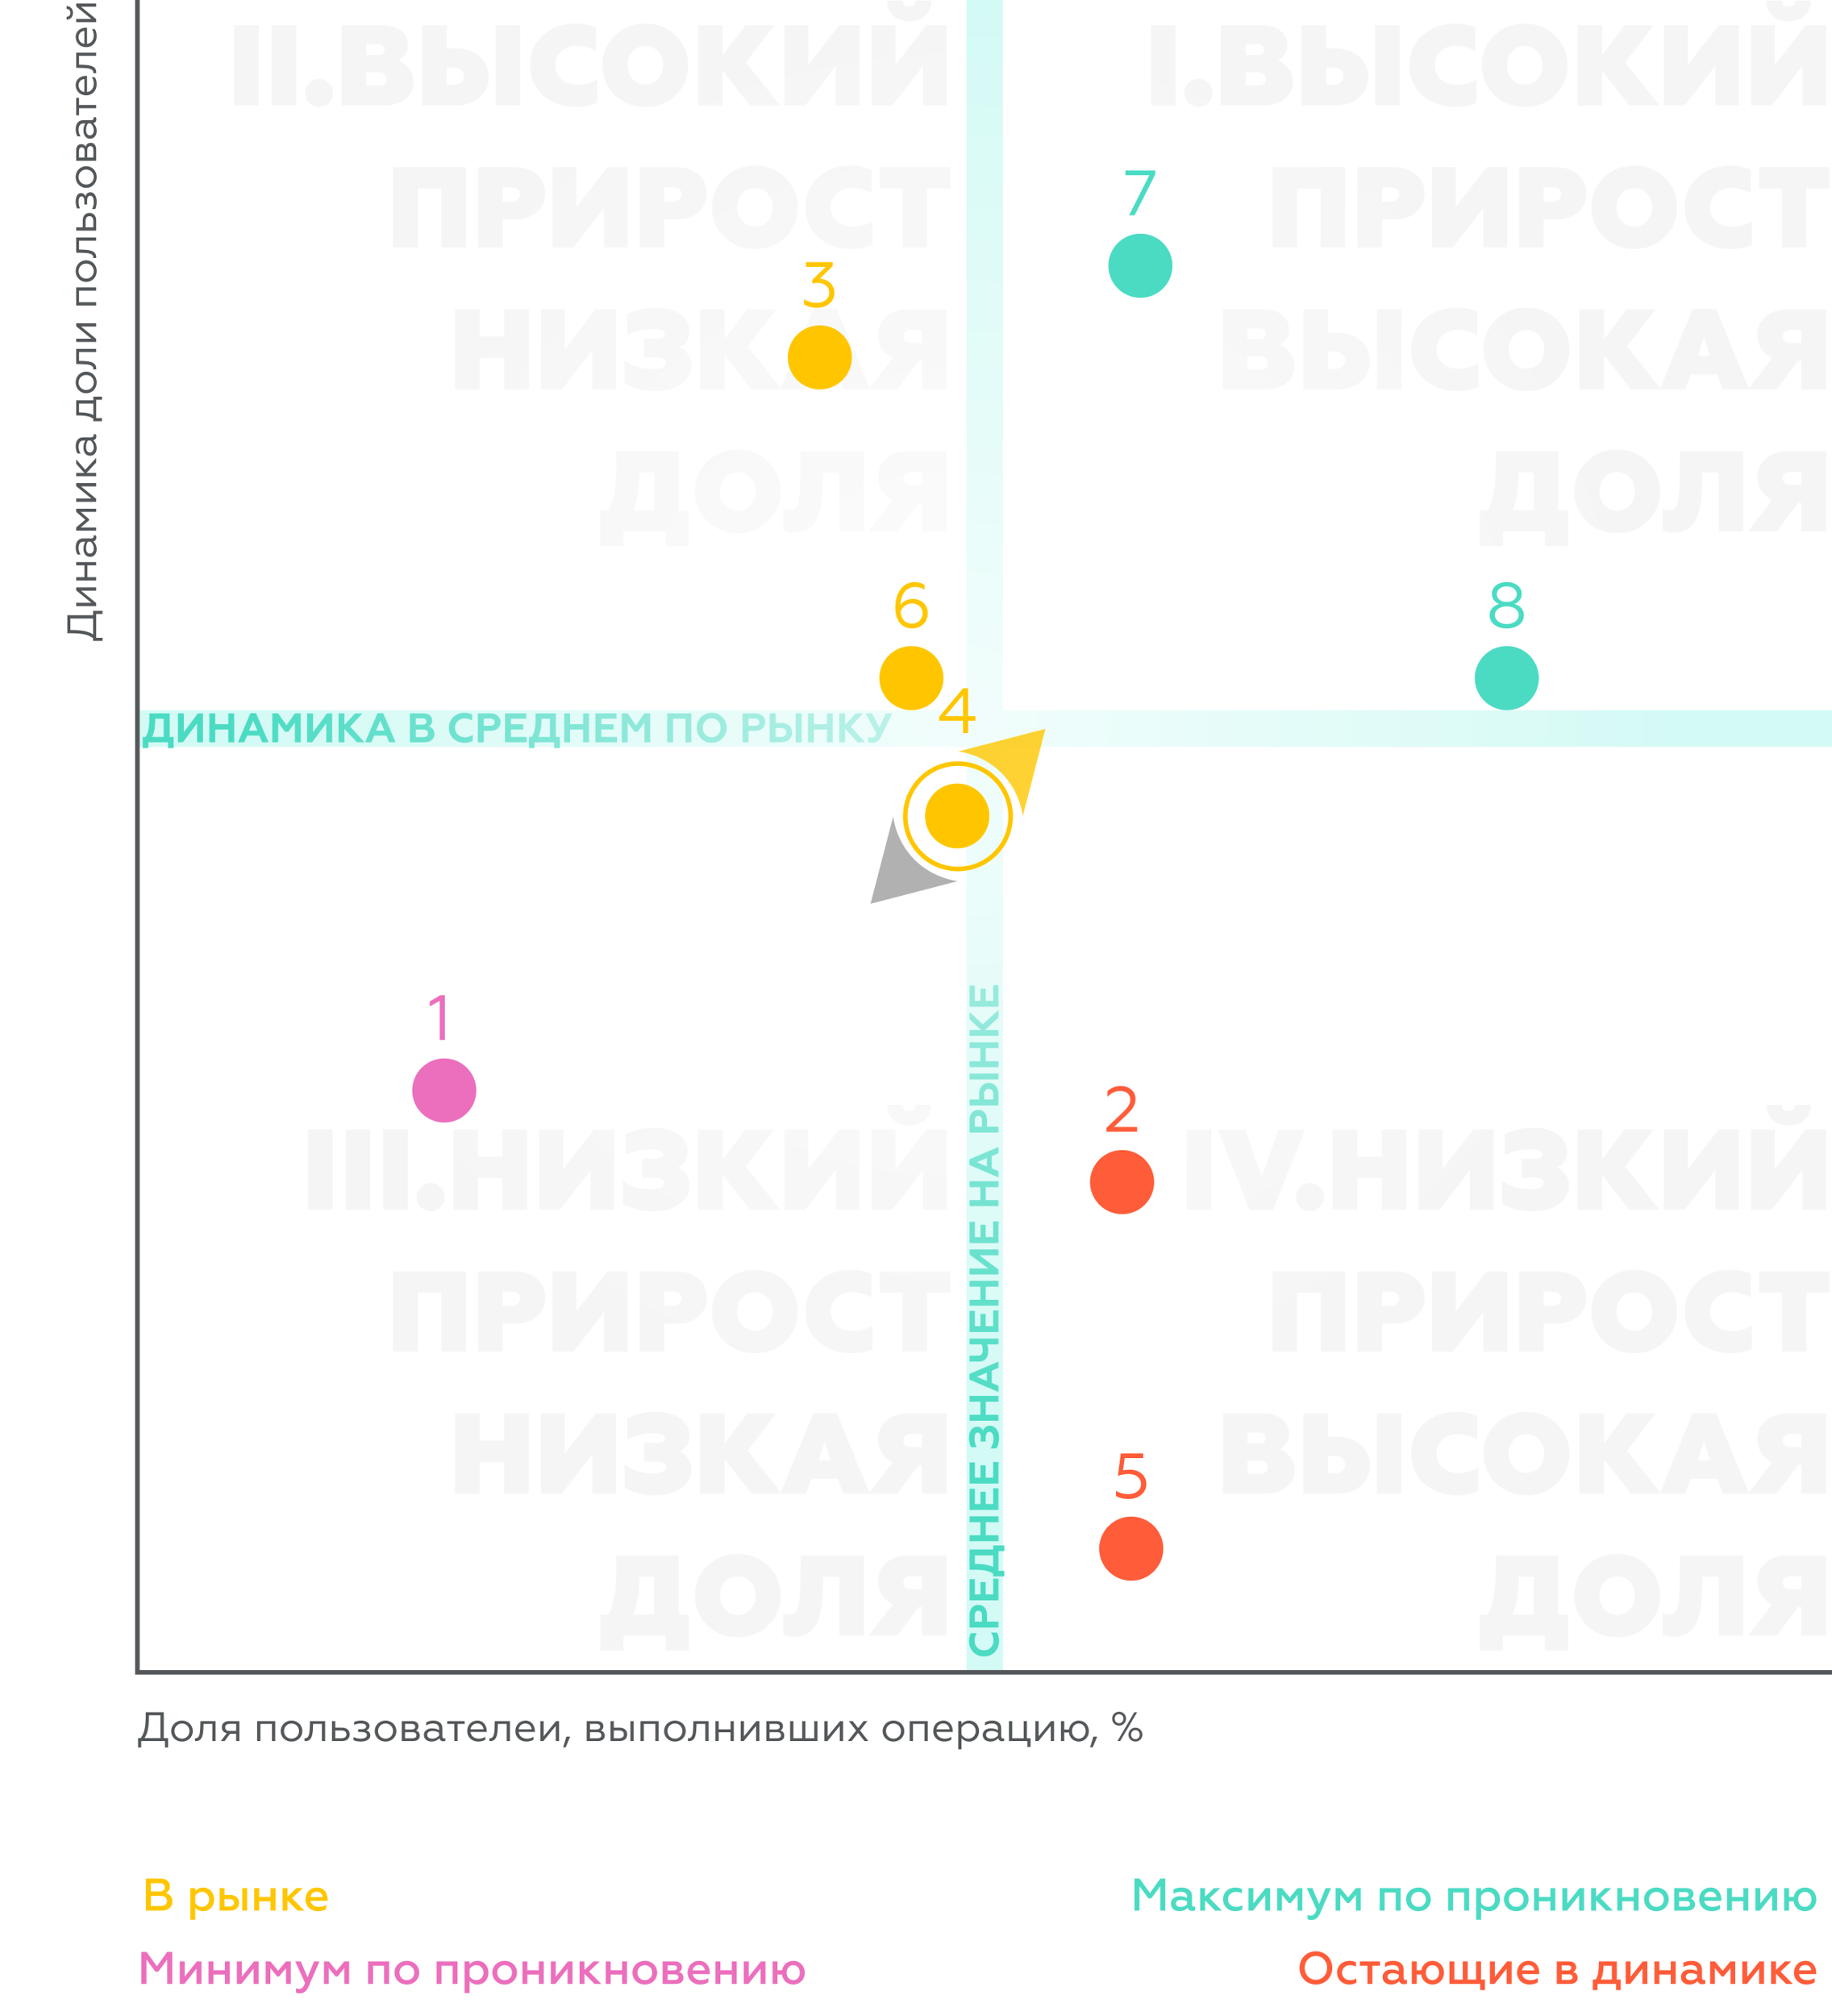 <svg width="400" height="440" viewBox="0 0 400 440" fill="none" xmlns="http://www.w3.org/2000/svg">
<g clip-path="url(#clip0)">
<rect width="400" height="440" fill="white"/>
<path d="M264.466 264H259.091V246.5H264.466V264ZM277.944 264.1H272.844L265.869 246.5H271.844L275.494 256.925L279.169 246.5H284.944L277.944 264.1ZM286.046 258.225C286.88 258.225 287.596 258.525 288.196 259.125C288.796 259.692 289.096 260.408 289.096 261.275C289.096 262.125 288.796 262.85 288.196 263.45C287.596 264.05 286.88 264.35 286.046 264.35C285.213 264.35 284.488 264.05 283.871 263.45C283.271 262.85 282.971 262.125 282.971 261.275C282.971 260.425 283.271 259.708 283.871 259.125C284.471 258.525 285.196 258.225 286.046 258.225ZM296.348 264H290.973V246.5H296.348V252.425H301.698V246.5H307.073V264H301.698V257.1H296.348V264ZM314.298 264H309.723V246.5H314.923V255.2L321.673 246.5H326.098V264H320.948V255.375L314.298 264ZM334.742 264.35C331.992 264.35 329.742 263.8 327.992 262.7V257.675C328.759 258.275 329.684 258.742 330.767 259.075C331.867 259.408 332.95 259.575 334.017 259.575C336.017 259.575 337.017 259.083 337.017 258.1C337.017 257.367 336.284 257 334.817 257H332.217V252.925H335.092C336.225 252.925 336.792 252.6 336.792 251.95C336.792 251.2 335.95 250.825 334.267 250.825C332.184 250.825 330.284 251.258 328.567 252.125V247.55C330.4 246.617 332.484 246.15 334.817 246.15C337.067 246.15 338.85 246.642 340.167 247.625C341.484 248.592 342.142 249.808 342.142 251.275C342.142 252.958 341.442 254.125 340.042 254.775C340.792 255.125 341.4 255.642 341.867 256.325C342.334 257.008 342.567 257.8 342.567 258.7C342.567 260.317 341.859 261.658 340.442 262.725C339.025 263.808 337.125 264.35 334.742 264.35ZM349.815 264H344.44V246.5H349.815V253.025L354.74 246.5H361.065L354.865 254.625L362.315 264H355.715L349.815 256.45V264ZM367.863 264H363.288V246.5H368.488V255.2L375.238 246.5H379.663V264H374.513V255.375L367.863 264ZM386.881 264H382.306V246.5H387.506V255.2L394.256 246.5H398.681V264H393.531V255.375L386.881 264ZM393.981 244.45C393.048 245.25 391.898 245.65 390.531 245.65C389.165 245.65 388.015 245.25 387.081 244.45C386.148 243.617 385.673 242.508 385.656 241.125H389.056C389.073 242.025 389.556 242.475 390.506 242.475C391.423 242.475 391.898 242.025 391.931 241.125H395.381C395.348 242.525 394.881 243.633 393.981 244.45ZM283.214 295H277.839V277.5H293.714V295H288.364V282.125H283.214V295ZM296.369 277.5H304.419C306.436 277.5 308.036 278.033 309.219 279.1C310.436 280.167 311.044 281.533 311.044 283.2C311.044 284.867 310.436 286.233 309.219 287.3C308.036 288.367 306.436 288.9 304.419 288.9H301.744V295H296.369V277.5ZM301.744 285H303.694C304.244 285 304.686 284.858 305.019 284.575C305.369 284.275 305.544 283.892 305.544 283.425C305.544 282.958 305.369 282.583 305.019 282.3C304.669 282.017 304.227 281.875 303.694 281.875H301.744V285ZM317.228 295H312.653V277.5H317.853V286.2L324.603 277.5H329.028V295H323.878V286.375L317.228 295ZM331.672 277.5H339.722C341.738 277.5 343.338 278.033 344.522 279.1C345.738 280.167 346.347 281.533 346.347 283.2C346.347 284.867 345.738 286.233 344.522 287.3C343.338 288.367 341.738 288.9 339.722 288.9H337.047V295H331.672V277.5ZM337.047 285H338.997C339.547 285 339.988 284.858 340.322 284.575C340.672 284.275 340.847 283.892 340.847 283.425C340.847 282.958 340.672 282.583 340.322 282.3C339.972 282.017 339.53 281.875 338.997 281.875H337.047V285ZM354.056 289.275C354.789 290.058 355.714 290.45 356.831 290.45C357.948 290.45 358.873 290.058 359.606 289.275C360.339 288.458 360.706 287.45 360.706 286.25C360.706 285.033 360.339 284.033 359.606 283.25C358.889 282.45 357.964 282.05 356.831 282.05C355.698 282.05 354.773 282.45 354.056 283.25C353.323 284.033 352.956 285.033 352.956 286.25C352.956 287.45 353.323 288.458 354.056 289.275ZM350.106 292.675C348.339 290.908 347.456 288.767 347.456 286.25C347.456 283.733 348.339 281.592 350.106 279.825C351.889 278.042 354.131 277.15 356.831 277.15C359.514 277.15 361.748 278.042 363.531 279.825C365.298 281.592 366.181 283.733 366.181 286.25C366.181 288.783 365.298 290.933 363.531 292.7C361.764 294.467 359.531 295.35 356.831 295.35C354.131 295.35 351.889 294.458 350.106 292.675ZM377.891 295.35C375.024 295.35 372.633 294.508 370.716 292.825C368.816 291.125 367.866 288.933 367.866 286.25C367.866 283.567 368.808 281.383 370.691 279.7C372.558 278 374.941 277.15 377.841 277.15C379.574 277.15 381.049 277.458 382.266 278.075V283.15C380.849 282.383 379.424 282 377.991 282C376.658 282 375.558 282.408 374.691 283.225C373.824 284.025 373.391 285.033 373.391 286.25C373.391 287.5 373.841 288.525 374.741 289.325C375.658 290.108 376.808 290.5 378.191 290.5C379.891 290.5 381.333 290.083 382.516 289.25V294.4C381.299 295.033 379.758 295.35 377.891 295.35ZM384.071 282.125V277.5H399.446V282.125H394.421V295H389.046V282.125H384.071ZM276.249 326H266.999V308.5H275.874C277.507 308.5 278.84 308.883 279.874 309.65C280.924 310.4 281.449 311.508 281.449 312.975C281.449 313.825 281.215 314.533 280.749 315.1C280.265 315.683 279.799 316.083 279.349 316.3C280.115 316.45 280.857 316.95 281.574 317.8C282.307 318.633 282.674 319.675 282.674 320.925C282.674 322.442 282.082 323.667 280.899 324.6C279.715 325.533 278.165 326 276.249 326ZM272.374 318.775V321.675H275.199C275.682 321.675 276.065 321.55 276.349 321.3C276.649 321.033 276.799 320.683 276.799 320.25C276.799 319.817 276.649 319.467 276.349 319.2C276.049 318.917 275.665 318.775 275.199 318.775H272.374ZM272.374 312.675V315.025H275.099C275.465 315.025 275.765 314.917 275.999 314.7C276.249 314.483 276.374 314.217 276.374 313.9C276.374 313.533 276.249 313.242 275.999 313.025C275.765 312.792 275.465 312.675 275.099 312.675H272.374ZM305.978 326H300.628V308.5H305.978V326ZM291.853 326H284.553V308.5H289.928V313.55H291.853C294.019 313.55 295.769 314.142 297.103 315.325C298.436 316.508 299.103 318 299.103 319.8C299.103 321.617 298.444 323.108 297.128 324.275C295.794 325.425 294.036 326 291.853 326ZM289.928 317.75V321.525H291.503C292.153 321.525 292.678 321.358 293.078 321.025C293.494 320.675 293.703 320.225 293.703 319.675C293.703 319.108 293.494 318.65 293.078 318.3C292.678 317.933 292.153 317.75 291.503 317.75H289.928ZM318.15 326.35C315.283 326.35 312.891 325.508 310.975 323.825C309.075 322.125 308.125 319.933 308.125 317.25C308.125 314.567 309.066 312.383 310.95 310.7C312.816 309 315.2 308.15 318.1 308.15C319.833 308.15 321.308 308.458 322.525 309.075V314.15C321.108 313.383 319.683 313 318.25 313C316.916 313 315.816 313.408 314.95 314.225C314.083 315.025 313.65 316.033 313.65 317.25C313.65 318.5 314.1 319.525 315 320.325C315.916 321.108 317.066 321.5 318.45 321.5C320.15 321.5 321.591 321.083 322.775 320.25V325.4C321.558 326.033 320.016 326.35 318.15 326.35ZM330.521 320.275C331.254 321.058 332.179 321.45 333.296 321.45C334.412 321.45 335.337 321.058 336.071 320.275C336.804 319.458 337.171 318.45 337.171 317.25C337.171 316.033 336.804 315.033 336.071 314.25C335.354 313.45 334.429 313.05 333.296 313.05C332.162 313.05 331.237 313.45 330.521 314.25C329.787 315.033 329.421 316.033 329.421 317.25C329.421 318.45 329.787 319.458 330.521 320.275ZM326.571 323.675C324.804 321.908 323.921 319.767 323.921 317.25C323.921 314.733 324.804 312.592 326.571 310.825C328.354 309.042 330.596 308.15 333.296 308.15C335.979 308.15 338.212 309.042 339.996 310.825C341.762 312.592 342.646 314.733 342.646 317.25C342.646 319.783 341.762 321.933 339.996 323.7C338.229 325.467 335.996 326.35 333.296 326.35C330.596 326.35 328.354 325.458 326.571 323.675ZM350.206 326H344.831V308.5H350.206V315.025L355.131 308.5H361.456L355.256 316.625L362.706 326H356.106L350.206 318.45V326ZM367.929 326H362.379L369.579 308.4H374.704L381.929 326H376.154L374.904 322.725H369.204L367.929 326ZM372.054 314.55L370.754 318.7H373.329L372.054 314.55ZM387.909 326H381.684L386.909 319.15C385.909 318.65 385.125 317.967 384.559 317.1C383.992 316.217 383.709 315.225 383.709 314.125C383.709 312.492 384.309 311.15 385.509 310.1C386.692 309.033 388.284 308.5 390.284 308.5H398.684V326H393.309V319.75H392.609L387.909 326ZM390.909 315.825H393.309V313H390.909C390.409 313 390 313.125 389.684 313.375C389.384 313.625 389.234 313.967 389.234 314.4C389.234 314.833 389.384 315.183 389.684 315.45C390 315.7 390.409 315.825 390.909 315.825ZM328.12 360.225H323.095V352.375H324.87C326.003 350.342 326.57 347.183 326.57 342.9V339.5H340.195V352.375H342.395V360.225H337.345V357H328.12V360.225ZM330.27 352.375H334.845V344.125H331.62C331.62 345.425 331.503 346.917 331.27 348.6C331.036 350.217 330.703 351.475 330.27 352.375ZM350.321 351.275C351.054 352.058 351.979 352.45 353.096 352.45C354.212 352.45 355.137 352.058 355.871 351.275C356.604 350.458 356.971 349.45 356.971 348.25C356.971 347.033 356.604 346.033 355.871 345.25C355.154 344.45 354.229 344.05 353.096 344.05C351.962 344.05 351.037 344.45 350.321 345.25C349.587 346.033 349.221 347.033 349.221 348.25C349.221 349.45 349.587 350.458 350.321 351.275ZM346.371 354.675C344.604 352.908 343.721 350.767 343.721 348.25C343.721 345.733 344.604 343.592 346.371 341.825C348.154 340.042 350.396 339.15 353.096 339.15C355.779 339.15 358.012 340.042 359.796 341.825C361.562 343.592 362.446 345.733 362.446 348.25C362.446 350.783 361.562 352.933 359.796 354.7C358.029 356.467 355.796 357.35 353.096 357.35C350.396 357.35 348.154 356.458 346.371 354.675ZM363.037 356.75V352C363.52 352.217 363.929 352.325 364.262 352.325C364.879 352.325 365.337 352.2 365.637 351.95C366.354 351.333 366.72 349.133 366.737 345.35L366.812 339.5H380.612V357H375.262V344.125H371.687L371.662 346.225C371.645 350.442 371.054 353.375 369.887 355.025C368.887 356.492 367.42 357.225 365.487 357.225C364.337 357.225 363.52 357.067 363.037 356.75ZM387.909 357H381.684L386.909 350.15C385.909 349.65 385.125 348.967 384.559 348.1C383.992 347.217 383.709 346.225 383.709 345.125C383.709 343.492 384.309 342.15 385.509 341.1C386.692 340.033 388.284 339.5 390.284 339.5H398.684V357H393.309V350.75H392.609L387.909 357ZM390.909 346.825H393.309V344H390.909C390.409 344 390 344.125 389.684 344.375C389.384 344.625 389.234 344.967 389.234 345.4C389.234 345.833 389.384 346.183 389.684 346.45C390 346.7 390.409 346.825 390.909 346.825Z" fill="#EDEDED" fill-opacity="0.5"/>
<path d="M256.678 23H251.303V5.5H256.678V23ZM261.681 17.225C262.514 17.225 263.231 17.525 263.831 18.125C264.431 18.692 264.731 19.408 264.731 20.275C264.731 21.125 264.431 21.85 263.831 22.45C263.231 23.05 262.514 23.35 261.681 23.35C260.848 23.35 260.123 23.05 259.506 22.45C258.906 21.85 258.606 21.125 258.606 20.275C258.606 19.425 258.906 18.708 259.506 18.125C260.106 17.525 260.831 17.225 261.681 17.225ZM275.858 23H266.608V5.5H275.483C277.117 5.5 278.45 5.883 279.483 6.65C280.533 7.4 281.058 8.508 281.058 9.975C281.058 10.825 280.825 11.533 280.358 12.1C279.875 12.683 279.408 13.083 278.958 13.3C279.725 13.45 280.467 13.95 281.183 14.8C281.917 15.633 282.283 16.675 282.283 17.925C282.283 19.442 281.692 20.667 280.508 21.6C279.325 22.533 277.775 23 275.858 23ZM271.983 15.775V18.675H274.808C275.292 18.675 275.675 18.55 275.958 18.3C276.258 18.033 276.408 17.683 276.408 17.25C276.408 16.817 276.258 16.467 275.958 16.2C275.658 15.917 275.275 15.775 274.808 15.775H271.983ZM271.983 9.675V12.025H274.708C275.075 12.025 275.375 11.917 275.608 11.7C275.858 11.483 275.983 11.217 275.983 10.9C275.983 10.533 275.858 10.242 275.608 10.025C275.375 9.792 275.075 9.675 274.708 9.675H271.983ZM305.587 23H300.237V5.5H305.587V23ZM291.462 23H284.162V5.5H289.537V10.55H291.462C293.629 10.55 295.379 11.142 296.712 12.325C298.045 13.508 298.712 15 298.712 16.8C298.712 18.617 298.054 20.108 296.737 21.275C295.404 22.425 293.645 23 291.462 23ZM289.537 14.75V18.525H291.112C291.762 18.525 292.287 18.358 292.687 18.025C293.104 17.675 293.312 17.225 293.312 16.675C293.312 16.108 293.104 15.65 292.687 15.3C292.287 14.933 291.762 14.75 291.112 14.75H289.537ZM317.759 23.35C314.893 23.35 312.501 22.508 310.584 20.825C308.684 19.125 307.734 16.933 307.734 14.25C307.734 11.567 308.676 9.383 310.559 7.7C312.426 6 314.809 5.15 317.709 5.15C319.443 5.15 320.918 5.458 322.134 6.075V11.15C320.718 10.383 319.293 10 317.859 10C316.526 10 315.426 10.408 314.559 11.225C313.693 12.025 313.259 13.033 313.259 14.25C313.259 15.5 313.709 16.525 314.609 17.325C315.526 18.108 316.676 18.5 318.059 18.5C319.759 18.5 321.201 18.083 322.384 17.25V22.4C321.168 23.033 319.626 23.35 317.759 23.35ZM330.13 17.275C330.863 18.058 331.788 18.45 332.905 18.45C334.022 18.45 334.947 18.058 335.68 17.275C336.413 16.458 336.78 15.45 336.78 14.25C336.78 13.033 336.413 12.033 335.68 11.25C334.963 10.45 334.038 10.05 332.905 10.05C331.772 10.05 330.847 10.45 330.13 11.25C329.397 12.033 329.03 13.033 329.03 14.25C329.03 15.45 329.397 16.458 330.13 17.275ZM326.18 20.675C324.413 18.908 323.53 16.767 323.53 14.25C323.53 11.733 324.413 9.592 326.18 7.825C327.963 6.042 330.205 5.15 332.905 5.15C335.588 5.15 337.822 6.042 339.605 7.825C341.372 9.592 342.255 11.733 342.255 14.25C342.255 16.783 341.372 18.933 339.605 20.7C337.838 22.467 335.605 23.35 332.905 23.35C330.205 23.35 327.963 22.458 326.18 20.675ZM349.815 23H344.44V5.5H349.815V12.025L354.74 5.5H361.065L354.865 13.625L362.315 23H355.715L349.815 15.45V23ZM367.863 23H363.288V5.5H368.488V14.2L375.238 5.5H379.663V23H374.513V14.375L367.863 23ZM386.881 23H382.306V5.5H387.506V14.2L394.256 5.5H398.681V23H393.531V14.375L386.881 23ZM393.981 3.45C393.048 4.25 391.898 4.65 390.531 4.65C389.165 4.65 388.015 4.25 387.081 3.45C386.148 2.617 385.673 1.508 385.656 0.125H389.056C389.073 1.025 389.556 1.475 390.506 1.475C391.423 1.475 391.898 1.025 391.931 0.125H395.381C395.348 1.525 394.881 2.633 393.981 3.45ZM283.214 54H277.839V36.5H293.714V54H288.364V41.125H283.214V54ZM296.369 36.5H304.419C306.436 36.5 308.036 37.033 309.219 38.1C310.436 39.167 311.044 40.533 311.044 42.2C311.044 43.867 310.436 45.233 309.219 46.3C308.036 47.367 306.436 47.9 304.419 47.9H301.744V54H296.369V36.5ZM301.744 44H303.694C304.244 44 304.686 43.858 305.019 43.575C305.369 43.275 305.544 42.892 305.544 42.425C305.544 41.958 305.369 41.583 305.019 41.3C304.669 41.017 304.227 40.875 303.694 40.875H301.744V44ZM317.228 54H312.653V36.5H317.853V45.2L324.603 36.5H329.028V54H323.878V45.375L317.228 54ZM331.672 36.5H339.722C341.738 36.5 343.338 37.033 344.522 38.1C345.738 39.167 346.347 40.533 346.347 42.2C346.347 43.867 345.738 45.233 344.522 46.3C343.338 47.367 341.738 47.9 339.722 47.9H337.047V54H331.672V36.5ZM337.047 44H338.997C339.547 44 339.988 43.858 340.322 43.575C340.672 43.275 340.847 42.892 340.847 42.425C340.847 41.958 340.672 41.583 340.322 41.3C339.972 41.017 339.53 40.875 338.997 40.875H337.047V44ZM354.056 48.275C354.789 49.058 355.714 49.45 356.831 49.45C357.948 49.45 358.873 49.058 359.606 48.275C360.339 47.458 360.706 46.45 360.706 45.25C360.706 44.033 360.339 43.033 359.606 42.25C358.889 41.45 357.964 41.05 356.831 41.05C355.698 41.05 354.773 41.45 354.056 42.25C353.323 43.033 352.956 44.033 352.956 45.25C352.956 46.45 353.323 47.458 354.056 48.275ZM350.106 51.675C348.339 49.908 347.456 47.767 347.456 45.25C347.456 42.733 348.339 40.592 350.106 38.825C351.889 37.042 354.131 36.15 356.831 36.15C359.514 36.15 361.748 37.042 363.531 38.825C365.298 40.592 366.181 42.733 366.181 45.25C366.181 47.783 365.298 49.933 363.531 51.7C361.764 53.467 359.531 54.35 356.831 54.35C354.131 54.35 351.889 53.458 350.106 51.675ZM377.891 54.35C375.024 54.35 372.633 53.508 370.716 51.825C368.816 50.125 367.866 47.933 367.866 45.25C367.866 42.567 368.808 40.383 370.691 38.7C372.558 37 374.941 36.15 377.841 36.15C379.574 36.15 381.049 36.458 382.266 37.075V42.15C380.849 41.383 379.424 41 377.991 41C376.658 41 375.558 41.408 374.691 42.225C373.824 43.025 373.391 44.033 373.391 45.25C373.391 46.5 373.841 47.525 374.741 48.325C375.658 49.108 376.808 49.5 378.191 49.5C379.891 49.5 381.333 49.083 382.516 48.25V53.4C381.299 54.033 379.758 54.35 377.891 54.35ZM384.071 41.125V36.5H399.446V41.125H394.421V54H389.046V41.125H384.071ZM276.249 85H266.999V67.5H275.874C277.507 67.5 278.84 67.883 279.874 68.65C280.924 69.4 281.449 70.508 281.449 71.975C281.449 72.825 281.215 73.533 280.749 74.1C280.265 74.683 279.799 75.083 279.349 75.3C280.115 75.45 280.857 75.95 281.574 76.8C282.307 77.633 282.674 78.675 282.674 79.925C282.674 81.442 282.082 82.667 280.899 83.6C279.715 84.533 278.165 85 276.249 85ZM272.374 77.775V80.675H275.199C275.682 80.675 276.065 80.55 276.349 80.3C276.649 80.033 276.799 79.683 276.799 79.25C276.799 78.817 276.649 78.467 276.349 78.2C276.049 77.917 275.665 77.775 275.199 77.775H272.374ZM272.374 71.675V74.025H275.099C275.465 74.025 275.765 73.917 275.999 73.7C276.249 73.483 276.374 73.217 276.374 72.9C276.374 72.533 276.249 72.242 275.999 72.025C275.765 71.792 275.465 71.675 275.099 71.675H272.374ZM305.978 85H300.628V67.5H305.978V85ZM291.853 85H284.553V67.5H289.928V72.55H291.853C294.019 72.55 295.769 73.142 297.103 74.325C298.436 75.508 299.103 77 299.103 78.8C299.103 80.617 298.444 82.108 297.128 83.275C295.794 84.425 294.036 85 291.853 85ZM289.928 76.75V80.525H291.503C292.153 80.525 292.678 80.358 293.078 80.025C293.494 79.675 293.703 79.225 293.703 78.675C293.703 78.108 293.494 77.65 293.078 77.3C292.678 76.933 292.153 76.75 291.503 76.75H289.928ZM318.15 85.35C315.283 85.35 312.891 84.508 310.975 82.825C309.075 81.125 308.125 78.933 308.125 76.25C308.125 73.567 309.066 71.383 310.95 69.7C312.816 68 315.2 67.15 318.1 67.15C319.833 67.15 321.308 67.458 322.525 68.075V73.15C321.108 72.383 319.683 72 318.25 72C316.916 72 315.816 72.408 314.95 73.225C314.083 74.025 313.65 75.033 313.65 76.25C313.65 77.5 314.1 78.525 315 79.325C315.916 80.108 317.066 80.5 318.45 80.5C320.15 80.5 321.591 80.083 322.775 79.25V84.4C321.558 85.033 320.016 85.35 318.15 85.35ZM330.521 79.275C331.254 80.058 332.179 80.45 333.296 80.45C334.412 80.45 335.337 80.058 336.071 79.275C336.804 78.458 337.171 77.45 337.171 76.25C337.171 75.033 336.804 74.033 336.071 73.25C335.354 72.45 334.429 72.05 333.296 72.05C332.162 72.05 331.237 72.45 330.521 73.25C329.787 74.033 329.421 75.033 329.421 76.25C329.421 77.45 329.787 78.458 330.521 79.275ZM326.571 82.675C324.804 80.908 323.921 78.767 323.921 76.25C323.921 73.733 324.804 71.592 326.571 69.825C328.354 68.042 330.596 67.15 333.296 67.15C335.979 67.15 338.212 68.042 339.996 69.825C341.762 71.592 342.646 73.733 342.646 76.25C342.646 78.783 341.762 80.933 339.996 82.7C338.229 84.467 335.996 85.35 333.296 85.35C330.596 85.35 328.354 84.458 326.571 82.675ZM350.206 85H344.831V67.5H350.206V74.025L355.131 67.5H361.456L355.256 75.625L362.706 85H356.106L350.206 77.45V85ZM367.929 85H362.379L369.579 67.4H374.704L381.929 85H376.154L374.904 81.725H369.204L367.929 85ZM372.054 73.55L370.754 77.7H373.329L372.054 73.55ZM387.909 85H381.684L386.909 78.15C385.909 77.65 385.125 76.967 384.559 76.1C383.992 75.217 383.709 74.225 383.709 73.125C383.709 71.492 384.309 70.15 385.509 69.1C386.692 68.033 388.284 67.5 390.284 67.5H398.684V85H393.309V78.75H392.609L387.909 85ZM390.909 74.825H393.309V72H390.909C390.409 72 390 72.125 389.684 72.375C389.384 72.625 389.234 72.967 389.234 73.4C389.234 73.833 389.384 74.183 389.684 74.45C390 74.7 390.409 74.825 390.909 74.825ZM328.12 119.225H323.095V111.375H324.87C326.003 109.342 326.57 106.183 326.57 101.9V98.5H340.195V111.375H342.395V119.225H337.345V116H328.12V119.225ZM330.27 111.375H334.845V103.125H331.62C331.62 104.425 331.503 105.917 331.27 107.6C331.036 109.217 330.703 110.475 330.27 111.375ZM350.321 110.275C351.054 111.058 351.979 111.45 353.096 111.45C354.212 111.45 355.137 111.058 355.871 110.275C356.604 109.458 356.971 108.45 356.971 107.25C356.971 106.033 356.604 105.033 355.871 104.25C355.154 103.45 354.229 103.05 353.096 103.05C351.962 103.05 351.037 103.45 350.321 104.25C349.587 105.033 349.221 106.033 349.221 107.25C349.221 108.45 349.587 109.458 350.321 110.275ZM346.371 113.675C344.604 111.908 343.721 109.767 343.721 107.25C343.721 104.733 344.604 102.592 346.371 100.825C348.154 99.042 350.396 98.15 353.096 98.15C355.779 98.15 358.012 99.042 359.796 100.825C361.562 102.592 362.446 104.733 362.446 107.25C362.446 109.783 361.562 111.933 359.796 113.7C358.029 115.467 355.796 116.35 353.096 116.35C350.396 116.35 348.154 115.458 346.371 113.675ZM363.037 115.75V111C363.52 111.217 363.929 111.325 364.262 111.325C364.879 111.325 365.337 111.2 365.637 110.95C366.354 110.333 366.72 108.133 366.737 104.35L366.812 98.5H380.612V116H375.262V103.125H371.687L371.662 105.225C371.645 109.442 371.054 112.375 369.887 114.025C368.887 115.492 367.42 116.225 365.487 116.225C364.337 116.225 363.52 116.067 363.037 115.75ZM387.909 116H381.684L386.909 109.15C385.909 108.65 385.125 107.967 384.559 107.1C383.992 106.217 383.709 105.225 383.709 104.125C383.709 102.492 384.309 101.15 385.509 100.1C386.692 99.033 388.284 98.5 390.284 98.5H398.684V116H393.309V109.75H392.609L387.909 116ZM390.909 105.825H393.309V103H390.909C390.409 103 390 103.125 389.684 103.375C389.384 103.625 389.234 103.967 389.234 104.4C389.234 104.833 389.384 105.183 389.684 105.45C390 105.7 390.409 105.825 390.909 105.825Z" fill="#EDEDED" fill-opacity="0.5"/>
<path d="M72.637 264H67.262V246.5H72.637V264ZM80.84 264H75.465V246.5H80.84V264ZM89.043 264H83.668V246.5H89.043V264ZM94.046 258.225C94.88 258.225 95.596 258.525 96.196 259.125C96.796 259.692 97.096 260.408 97.096 261.275C97.096 262.125 96.796 262.85 96.196 263.45C95.596 264.05 94.88 264.35 94.046 264.35C93.213 264.35 92.488 264.05 91.871 263.45C91.271 262.85 90.971 262.125 90.971 261.275C90.971 260.425 91.271 259.708 91.871 259.125C92.471 258.525 93.196 258.225 94.046 258.225ZM104.348 264H98.973V246.5H104.348V252.425H109.698V246.5H115.073V264H109.698V257.1H104.348V264ZM122.298 264H117.723V246.5H122.923V255.2L129.673 246.5H134.098V264H128.948V255.375L122.298 264ZM142.742 264.35C139.992 264.35 137.742 263.8 135.992 262.7V257.675C136.759 258.275 137.684 258.742 138.767 259.075C139.867 259.408 140.95 259.575 142.017 259.575C144.017 259.575 145.017 259.083 145.017 258.1C145.017 257.367 144.284 257 142.817 257H140.217V252.925H143.092C144.225 252.925 144.792 252.6 144.792 251.95C144.792 251.2 143.95 250.825 142.267 250.825C140.184 250.825 138.284 251.258 136.567 252.125V247.55C138.4 246.617 140.484 246.15 142.817 246.15C145.067 246.15 146.85 246.642 148.167 247.625C149.484 248.592 150.142 249.808 150.142 251.275C150.142 252.958 149.442 254.125 148.042 254.775C148.792 255.125 149.4 255.642 149.867 256.325C150.334 257.008 150.567 257.8 150.567 258.7C150.567 260.317 149.859 261.658 148.442 262.725C147.025 263.808 145.125 264.35 142.742 264.35ZM157.815 264H152.44V246.5H157.815V253.025L162.74 246.5H169.065L162.865 254.625L170.315 264H163.715L157.815 256.45V264ZM175.863 264H171.288V246.5H176.488V255.2L183.238 246.5H187.663V264H182.513V255.375L175.863 264ZM194.881 264H190.306V246.5H195.506V255.2L202.256 246.5H206.681V264H201.531V255.375L194.881 264ZM201.981 244.45C201.048 245.25 199.898 245.65 198.531 245.65C197.165 245.65 196.015 245.25 195.081 244.45C194.148 243.617 193.673 242.508 193.656 241.125H197.056C197.073 242.025 197.556 242.475 198.506 242.475C199.423 242.475 199.898 242.025 199.931 241.125H203.381C203.348 242.525 202.881 243.633 201.981 244.45ZM91.214 295H85.839V277.5H101.714V295H96.364V282.125H91.214V295ZM104.369 277.5H112.419C114.436 277.5 116.036 278.033 117.219 279.1C118.436 280.167 119.044 281.533 119.044 283.2C119.044 284.867 118.436 286.233 117.219 287.3C116.036 288.367 114.436 288.9 112.419 288.9H109.744V295H104.369V277.5ZM109.744 285H111.694C112.244 285 112.686 284.858 113.019 284.575C113.369 284.275 113.544 283.892 113.544 283.425C113.544 282.958 113.369 282.583 113.019 282.3C112.669 282.017 112.227 281.875 111.694 281.875H109.744V285ZM125.228 295H120.653V277.5H125.853V286.2L132.603 277.5H137.028V295H131.878V286.375L125.228 295ZM139.672 277.5H147.722C149.738 277.5 151.338 278.033 152.522 279.1C153.738 280.167 154.347 281.533 154.347 283.2C154.347 284.867 153.738 286.233 152.522 287.3C151.338 288.367 149.738 288.9 147.722 288.9H145.047V295H139.672V277.5ZM145.047 285H146.997C147.547 285 147.988 284.858 148.322 284.575C148.672 284.275 148.847 283.892 148.847 283.425C148.847 282.958 148.672 282.583 148.322 282.3C147.972 282.017 147.53 281.875 146.997 281.875H145.047V285ZM162.056 289.275C162.789 290.058 163.714 290.45 164.831 290.45C165.948 290.45 166.873 290.058 167.606 289.275C168.339 288.458 168.706 287.45 168.706 286.25C168.706 285.033 168.339 284.033 167.606 283.25C166.889 282.45 165.964 282.05 164.831 282.05C163.698 282.05 162.773 282.45 162.056 283.25C161.323 284.033 160.956 285.033 160.956 286.25C160.956 287.45 161.323 288.458 162.056 289.275ZM158.106 292.675C156.339 290.908 155.456 288.767 155.456 286.25C155.456 283.733 156.339 281.592 158.106 279.825C159.889 278.042 162.131 277.15 164.831 277.15C167.514 277.15 169.748 278.042 171.531 279.825C173.298 281.592 174.181 283.733 174.181 286.25C174.181 288.783 173.298 290.933 171.531 292.7C169.764 294.467 167.531 295.35 164.831 295.35C162.131 295.35 159.889 294.458 158.106 292.675ZM185.891 295.35C183.024 295.35 180.633 294.508 178.716 292.825C176.816 291.125 175.866 288.933 175.866 286.25C175.866 283.567 176.808 281.383 178.691 279.7C180.558 278 182.941 277.15 185.841 277.15C187.574 277.15 189.049 277.458 190.266 278.075V283.15C188.849 282.383 187.424 282 185.991 282C184.658 282 183.558 282.408 182.691 283.225C181.824 284.025 181.391 285.033 181.391 286.25C181.391 287.5 181.841 288.525 182.741 289.325C183.658 290.108 184.808 290.5 186.191 290.5C187.891 290.5 189.333 290.083 190.516 289.25V294.4C189.299 295.033 187.758 295.35 185.891 295.35ZM192.071 282.125V277.5H207.446V282.125H202.421V295H197.046V282.125H192.071ZM104.739 326H99.364V308.5H104.739V314.425H110.089V308.5H115.464V326H110.089V319.1H104.739V326ZM122.689 326H118.114V308.5H123.314V317.2L130.064 308.5H134.489V326H129.339V317.375L122.689 326ZM143.133 326.35C140.383 326.35 138.133 325.8 136.383 324.7V319.675C137.149 320.275 138.074 320.742 139.158 321.075C140.258 321.408 141.341 321.575 142.408 321.575C144.408 321.575 145.408 321.083 145.408 320.1C145.408 319.367 144.674 319 143.208 319H140.608V314.925H143.483C144.616 314.925 145.183 314.6 145.183 313.95C145.183 313.2 144.341 312.825 142.658 312.825C140.574 312.825 138.674 313.258 136.958 314.125V309.55C138.791 308.617 140.874 308.15 143.208 308.15C145.458 308.15 147.241 308.642 148.558 309.625C149.874 310.592 150.533 311.808 150.533 313.275C150.533 314.958 149.833 316.125 148.433 316.775C149.183 317.125 149.791 317.642 150.258 318.325C150.724 319.008 150.958 319.8 150.958 320.7C150.958 322.317 150.249 323.658 148.833 324.725C147.416 325.808 145.516 326.35 143.133 326.35ZM158.206 326H152.831V308.5H158.206V315.025L163.131 308.5H169.456L163.256 316.625L170.706 326H164.106L158.206 318.45V326ZM175.929 326H170.379L177.579 308.4H182.704L189.929 326H184.154L182.904 322.725H177.204L175.929 326ZM180.054 314.55L178.754 318.7H181.329L180.054 314.55ZM195.909 326H189.684L194.909 319.15C193.909 318.65 193.125 317.967 192.559 317.1C191.992 316.217 191.709 315.225 191.709 314.125C191.709 312.492 192.309 311.15 193.509 310.1C194.692 309.033 196.284 308.5 198.284 308.5H206.684V326H201.309V319.75H200.609L195.909 326ZM198.909 315.825H201.309V313H198.909C198.409 313 198 313.125 197.684 313.375C197.384 313.625 197.234 313.967 197.234 314.4C197.234 314.833 197.384 315.183 197.684 315.45C198 315.7 198.409 315.825 198.909 315.825ZM136.12 360.225H131.095V352.375H132.87C134.003 350.342 134.57 347.183 134.57 342.9V339.5H148.195V352.375H150.395V360.225H145.345V357H136.12V360.225ZM138.27 352.375H142.845V344.125H139.62C139.62 345.425 139.503 346.917 139.27 348.6C139.036 350.217 138.703 351.475 138.27 352.375ZM158.321 351.275C159.054 352.058 159.979 352.45 161.096 352.45C162.212 352.45 163.137 352.058 163.871 351.275C164.604 350.458 164.971 349.45 164.971 348.25C164.971 347.033 164.604 346.033 163.871 345.25C163.154 344.45 162.229 344.05 161.096 344.05C159.962 344.05 159.037 344.45 158.321 345.25C157.587 346.033 157.221 347.033 157.221 348.25C157.221 349.45 157.587 350.458 158.321 351.275ZM154.371 354.675C152.604 352.908 151.721 350.767 151.721 348.25C151.721 345.733 152.604 343.592 154.371 341.825C156.154 340.042 158.396 339.15 161.096 339.15C163.779 339.15 166.012 340.042 167.796 341.825C169.562 343.592 170.446 345.733 170.446 348.25C170.446 350.783 169.562 352.933 167.796 354.7C166.029 356.467 163.796 357.35 161.096 357.35C158.396 357.35 156.154 356.458 154.371 354.675ZM171.037 356.75V352C171.52 352.217 171.929 352.325 172.262 352.325C172.879 352.325 173.337 352.2 173.637 351.95C174.354 351.333 174.72 349.133 174.737 345.35L174.812 339.5H188.612V357H183.262V344.125H179.687L179.662 346.225C179.645 350.442 179.054 353.375 177.887 355.025C176.887 356.492 175.42 357.225 173.487 357.225C172.337 357.225 171.52 357.067 171.037 356.75ZM195.909 357H189.684L194.909 350.15C193.909 349.65 193.125 348.967 192.559 348.1C191.992 347.217 191.709 346.225 191.709 345.125C191.709 343.492 192.309 342.15 193.509 341.1C194.692 340.033 196.284 339.5 198.284 339.5H206.684V357H201.309V350.75H200.609L195.909 357ZM198.909 346.825H201.309V344H198.909C198.409 344 198 344.125 197.684 344.375C197.384 344.625 197.234 344.967 197.234 345.4C197.234 345.833 197.384 346.183 197.684 346.45C198 346.7 198.409 346.825 198.909 346.825Z" fill="#EDEDED" fill-opacity="0.5"/>
<path d="M56.475 23H51.1V5.5H56.475V23ZM64.678 23H59.303V5.5H64.678V23ZM69.681 17.225C70.514 17.225 71.231 17.525 71.831 18.125C72.431 18.692 72.731 19.408 72.731 20.275C72.731 21.125 72.431 21.85 71.831 22.45C71.231 23.05 70.514 23.35 69.681 23.35C68.848 23.35 68.123 23.05 67.506 22.45C66.906 21.85 66.606 21.125 66.606 20.275C66.606 19.425 66.906 18.708 67.506 18.125C68.106 17.525 68.831 17.225 69.681 17.225ZM83.858 23H74.608V5.5H83.483C85.117 5.5 86.45 5.883 87.483 6.65C88.533 7.4 89.058 8.508 89.058 9.975C89.058 10.825 88.825 11.533 88.358 12.1C87.875 12.683 87.408 13.083 86.958 13.3C87.725 13.45 88.466 13.95 89.183 14.8C89.916 15.633 90.283 16.675 90.283 17.925C90.283 19.442 89.692 20.667 88.508 21.6C87.325 22.533 85.775 23 83.858 23ZM79.983 15.775V18.675H82.808C83.291 18.675 83.675 18.55 83.958 18.3C84.258 18.033 84.408 17.683 84.408 17.25C84.408 16.817 84.258 16.467 83.958 16.2C83.658 15.917 83.275 15.775 82.808 15.775H79.983ZM79.983 9.675V12.025H82.708C83.075 12.025 83.375 11.917 83.608 11.7C83.858 11.483 83.983 11.217 83.983 10.9C83.983 10.533 83.858 10.242 83.608 10.025C83.375 9.792 83.075 9.675 82.708 9.675H79.983ZM113.587 23H108.237V5.5H113.587V23ZM99.462 23H92.162V5.5H97.537V10.55H99.462C101.629 10.55 103.379 11.142 104.712 12.325C106.045 13.508 106.712 15 106.712 16.8C106.712 18.617 106.054 20.108 104.737 21.275C103.404 22.425 101.645 23 99.462 23ZM97.537 14.75V18.525H99.112C99.762 18.525 100.287 18.358 100.687 18.025C101.104 17.675 101.312 17.225 101.312 16.675C101.312 16.108 101.104 15.65 100.687 15.3C100.287 14.933 99.762 14.75 99.112 14.75H97.537ZM125.759 23.35C122.893 23.35 120.501 22.508 118.584 20.825C116.684 19.125 115.734 16.933 115.734 14.25C115.734 11.567 116.676 9.383 118.559 7.7C120.426 6 122.809 5.15 125.709 5.15C127.443 5.15 128.918 5.458 130.134 6.075V11.15C128.718 10.383 127.293 10 125.859 10C124.526 10 123.426 10.408 122.559 11.225C121.693 12.025 121.259 13.033 121.259 14.25C121.259 15.5 121.709 16.525 122.609 17.325C123.526 18.108 124.676 18.5 126.059 18.5C127.759 18.5 129.201 18.083 130.384 17.25V22.4C129.168 23.033 127.626 23.35 125.759 23.35ZM138.13 17.275C138.863 18.058 139.788 18.45 140.905 18.45C142.022 18.45 142.947 18.058 143.68 17.275C144.413 16.458 144.78 15.45 144.78 14.25C144.78 13.033 144.413 12.033 143.68 11.25C142.963 10.45 142.038 10.05 140.905 10.05C139.772 10.05 138.847 10.45 138.13 11.25C137.397 12.033 137.03 13.033 137.03 14.25C137.03 15.45 137.397 16.458 138.13 17.275ZM134.18 20.675C132.413 18.908 131.53 16.767 131.53 14.25C131.53 11.733 132.413 9.592 134.18 7.825C135.963 6.042 138.205 5.15 140.905 5.15C143.588 5.15 145.822 6.042 147.605 7.825C149.372 9.592 150.255 11.733 150.255 14.25C150.255 16.783 149.372 18.933 147.605 20.7C145.838 22.467 143.605 23.35 140.905 23.35C138.205 23.35 135.963 22.458 134.18 20.675ZM157.815 23H152.44V5.5H157.815V12.025L162.74 5.5H169.065L162.865 13.625L170.315 23H163.715L157.815 15.45V23ZM175.863 23H171.288V5.5H176.488V14.2L183.238 5.5H187.663V23H182.513V14.375L175.863 23ZM194.881 23H190.306V5.5H195.506V14.2L202.256 5.5H206.681V23H201.531V14.375L194.881 23ZM201.981 3.45C201.048 4.25 199.898 4.65 198.531 4.65C197.165 4.65 196.015 4.25 195.081 3.45C194.148 2.617 193.673 1.508 193.656 0.125H197.056C197.073 1.025 197.556 1.475 198.506 1.475C199.423 1.475 199.898 1.025 199.931 0.125H203.381C203.348 1.525 202.881 2.633 201.981 3.45ZM91.214 54H85.839V36.5H101.714V54H96.364V41.125H91.214V54ZM104.369 36.5H112.419C114.436 36.5 116.036 37.033 117.219 38.1C118.436 39.167 119.044 40.533 119.044 42.2C119.044 43.867 118.436 45.233 117.219 46.3C116.036 47.367 114.436 47.9 112.419 47.9H109.744V54H104.369V36.5ZM109.744 44H111.694C112.244 44 112.686 43.858 113.019 43.575C113.369 43.275 113.544 42.892 113.544 42.425C113.544 41.958 113.369 41.583 113.019 41.3C112.669 41.017 112.227 40.875 111.694 40.875H109.744V44ZM125.228 54H120.653V36.5H125.853V45.2L132.603 36.5H137.028V54H131.878V45.375L125.228 54ZM139.672 36.5H147.722C149.738 36.5 151.338 37.033 152.522 38.1C153.738 39.167 154.347 40.533 154.347 42.2C154.347 43.867 153.738 45.233 152.522 46.3C151.338 47.367 149.738 47.9 147.722 47.9H145.047V54H139.672V36.5ZM145.047 44H146.997C147.547 44 147.988 43.858 148.322 43.575C148.672 43.275 148.847 42.892 148.847 42.425C148.847 41.958 148.672 41.583 148.322 41.3C147.972 41.017 147.53 40.875 146.997 40.875H145.047V44ZM162.056 48.275C162.789 49.058 163.714 49.45 164.831 49.45C165.948 49.45 166.873 49.058 167.606 48.275C168.339 47.458 168.706 46.45 168.706 45.25C168.706 44.033 168.339 43.033 167.606 42.25C166.889 41.45 165.964 41.05 164.831 41.05C163.698 41.05 162.773 41.45 162.056 42.25C161.323 43.033 160.956 44.033 160.956 45.25C160.956 46.45 161.323 47.458 162.056 48.275ZM158.106 51.675C156.339 49.908 155.456 47.767 155.456 45.25C155.456 42.733 156.339 40.592 158.106 38.825C159.889 37.042 162.131 36.15 164.831 36.15C167.514 36.15 169.748 37.042 171.531 38.825C173.298 40.592 174.181 42.733 174.181 45.25C174.181 47.783 173.298 49.933 171.531 51.7C169.764 53.467 167.531 54.35 164.831 54.35C162.131 54.35 159.889 53.458 158.106 51.675ZM185.891 54.35C183.024 54.35 180.633 53.508 178.716 51.825C176.816 50.125 175.866 47.933 175.866 45.25C175.866 42.567 176.808 40.383 178.691 38.7C180.558 37 182.941 36.15 185.841 36.15C187.574 36.15 189.049 36.458 190.266 37.075V42.15C188.849 41.383 187.424 41 185.991 41C184.658 41 183.558 41.408 182.691 42.225C181.824 43.025 181.391 44.033 181.391 45.25C181.391 46.5 181.841 47.525 182.741 48.325C183.658 49.108 184.808 49.5 186.191 49.5C187.891 49.5 189.333 49.083 190.516 48.25V53.4C189.299 54.033 187.758 54.35 185.891 54.35ZM192.071 41.125V36.5H207.446V41.125H202.421V54H197.046V41.125H192.071ZM104.739 85H99.364V67.5H104.739V73.425H110.089V67.5H115.464V85H110.089V78.1H104.739V85ZM122.689 85H118.114V67.5H123.314V76.2L130.064 67.5H134.489V85H129.339V76.375L122.689 85ZM143.133 85.35C140.383 85.35 138.133 84.8 136.383 83.7V78.675C137.149 79.275 138.074 79.742 139.158 80.075C140.258 80.408 141.341 80.575 142.408 80.575C144.408 80.575 145.408 80.083 145.408 79.1C145.408 78.367 144.674 78 143.208 78H140.608V73.925H143.483C144.616 73.925 145.183 73.6 145.183 72.95C145.183 72.2 144.341 71.825 142.658 71.825C140.574 71.825 138.674 72.258 136.958 73.125V68.55C138.791 67.617 140.874 67.15 143.208 67.15C145.458 67.15 147.241 67.642 148.558 68.625C149.874 69.592 150.533 70.808 150.533 72.275C150.533 73.958 149.833 75.125 148.433 75.775C149.183 76.125 149.791 76.642 150.258 77.325C150.724 78.008 150.958 78.8 150.958 79.7C150.958 81.317 150.249 82.658 148.833 83.725C147.416 84.808 145.516 85.35 143.133 85.35ZM158.206 85H152.831V67.5H158.206V74.025L163.131 67.5H169.456L163.256 75.625L170.706 85H164.106L158.206 77.45V85ZM175.929 85H170.379L177.579 67.4H182.704L189.929 85H184.154L182.904 81.725H177.204L175.929 85ZM180.054 73.55L178.754 77.7H181.329L180.054 73.55ZM195.909 85H189.684L194.909 78.15C193.909 77.65 193.125 76.967 192.559 76.1C191.992 75.217 191.709 74.225 191.709 73.125C191.709 71.492 192.309 70.15 193.509 69.1C194.692 68.033 196.284 67.5 198.284 67.5H206.684V85H201.309V78.75H200.609L195.909 85ZM198.909 74.825H201.309V72H198.909C198.409 72 198 72.125 197.684 72.375C197.384 72.625 197.234 72.967 197.234 73.4C197.234 73.833 197.384 74.183 197.684 74.45C198 74.7 198.409 74.825 198.909 74.825ZM136.12 119.225H131.095V111.375H132.87C134.003 109.342 134.57 106.183 134.57 101.9V98.5H148.195V111.375H150.395V119.225H145.345V116H136.12V119.225ZM138.27 111.375H142.845V103.125H139.62C139.62 104.425 139.503 105.917 139.27 107.6C139.036 109.217 138.703 110.475 138.27 111.375ZM158.321 110.275C159.054 111.058 159.979 111.45 161.096 111.45C162.212 111.45 163.137 111.058 163.871 110.275C164.604 109.458 164.971 108.45 164.971 107.25C164.971 106.033 164.604 105.033 163.871 104.25C163.154 103.45 162.229 103.05 161.096 103.05C159.962 103.05 159.037 103.45 158.321 104.25C157.587 105.033 157.221 106.033 157.221 107.25C157.221 108.45 157.587 109.458 158.321 110.275ZM154.371 113.675C152.604 111.908 151.721 109.767 151.721 107.25C151.721 104.733 152.604 102.592 154.371 100.825C156.154 99.042 158.396 98.15 161.096 98.15C163.779 98.15 166.012 99.042 167.796 100.825C169.562 102.592 170.446 104.733 170.446 107.25C170.446 109.783 169.562 111.933 167.796 113.7C166.029 115.467 163.796 116.35 161.096 116.35C158.396 116.35 156.154 115.458 154.371 113.675ZM171.037 115.75V111C171.52 111.217 171.929 111.325 172.262 111.325C172.879 111.325 173.337 111.2 173.637 110.95C174.354 110.333 174.72 108.133 174.737 104.35L174.812 98.5H188.612V116H183.262V103.125H179.687L179.662 105.225C179.645 109.442 179.054 112.375 177.887 114.025C176.887 115.492 175.42 116.225 173.487 116.225C172.337 116.225 171.52 116.067 171.037 115.75ZM195.909 116H189.684L194.909 109.15C193.909 108.65 193.125 107.967 192.559 107.1C191.992 106.217 191.709 105.225 191.709 104.125C191.709 102.492 192.309 101.15 193.509 100.1C194.692 99.033 196.284 98.5 198.284 98.5H206.684V116H201.309V109.75H200.609L195.909 116ZM198.909 105.825H201.309V103H198.909C198.409 103 198 103.125 197.684 103.375C197.384 103.625 197.234 103.967 197.234 104.4C197.234 104.833 197.384 105.183 197.684 105.45C198 105.7 198.409 105.825 198.909 105.825Z" fill="#EDEDED" fill-opacity="0.5"/>
<path d="M215 -24L215 365" stroke="#D4FAF5" stroke-width="8"/>
<path d="M400 159L30 159" stroke="#D4FAF5" stroke-width="8"/>
<path d="M30 0V365H400" stroke="#54585A"/>
<path d="M32.377 163.287H31.162V160.839H31.783C32.065 160.407 32.275 159.867 32.413 159.219C32.545 158.595 32.611 157.755 32.611 156.699V155.7H37.039V160.839H37.903V163.287H36.688V162H32.377V163.287ZM33.214 160.839H35.743V156.861H33.898C33.898 157.731 33.847 158.478 33.745 159.102C33.649 159.726 33.472 160.305 33.214 160.839ZM39.936 162H38.847V155.7H40.143V159.804L43.194 155.7H44.31V162H43.023V157.869L39.936 162ZM46.999 162H45.703V155.7H46.999V158.058H49.843V155.7H51.13V162H49.843V159.237H46.999V162ZM53.333 162H51.974L54.674 155.664H55.916L58.616 162H57.239L56.618 160.542H53.954L53.333 162ZM55.286 157.284L54.359 159.471H56.204L55.286 157.284ZM60.745 162H59.449V155.7H60.736L62.563 158.31L64.39 155.7H65.668V162H64.39V157.689L62.941 159.714H62.221L60.745 157.689V162ZM68.149 162H67.06V155.7H68.356V159.804L71.407 155.7H72.523V162H71.236V157.869L68.149 162ZM75.212 162H73.916V155.7H75.212V158.184L77.534 155.7H79.118L76.445 158.589L79.577 162H77.921L75.212 159.093V162ZM81.08 162H79.721L82.421 155.664H83.663L86.363 162H84.986L84.365 160.542H81.701L81.08 162ZM83.033 157.284L82.106 159.471H83.951L83.033 157.284ZM92.667 162H89.499V155.7H92.46C93.042 155.7 93.504 155.838 93.846 156.114C94.194 156.39 94.368 156.777 94.368 157.275C94.368 157.581 94.293 157.842 94.143 158.058C93.993 158.274 93.804 158.43 93.576 158.526C93.918 158.598 94.218 158.784 94.476 159.084C94.728 159.378 94.854 159.753 94.854 160.209C94.854 160.743 94.656 161.175 94.26 161.505C93.87 161.835 93.339 162 92.667 162ZM90.795 159.237V160.884H92.424C92.748 160.884 93 160.815 93.18 160.677C93.36 160.533 93.45 160.329 93.45 160.065C93.45 159.801 93.36 159.597 93.18 159.453C93 159.309 92.748 159.237 92.424 159.237H90.795ZM90.795 156.78V158.166H92.253C92.523 158.166 92.733 158.106 92.883 157.986C93.039 157.866 93.117 157.698 93.117 157.482C93.117 157.26 93.039 157.089 92.883 156.969C92.733 156.843 92.523 156.78 92.253 156.78H90.795ZM101.439 162.126C100.461 162.126 99.648 161.82 99 161.208C98.352 160.584 98.028 159.798 98.028 158.85C98.028 157.89 98.349 157.104 98.991 156.492C99.639 155.88 100.455 155.574 101.439 155.574C102.051 155.574 102.606 155.706 103.104 155.97V157.275C102.618 156.951 102.066 156.789 101.448 156.789C100.854 156.789 100.353 156.984 99.945 157.374C99.549 157.758 99.351 158.25 99.351 158.85C99.351 159.45 99.555 159.945 99.963 160.335C100.365 160.719 100.878 160.911 101.502 160.911C102.192 160.911 102.768 160.728 103.23 160.362V161.667C102.72 161.973 102.123 162.126 101.439 162.126ZM105.631 162H104.335V155.7H107.089C107.767 155.7 108.301 155.877 108.691 156.231C109.087 156.579 109.285 157.035 109.285 157.599C109.285 158.169 109.087 158.628 108.691 158.976C108.301 159.33 107.767 159.507 107.089 159.507H105.631V162ZM105.631 156.834V158.4H106.999C107.311 158.4 107.554 158.334 107.728 158.202C107.902 158.064 107.989 157.869 107.989 157.617C107.989 157.365 107.902 157.173 107.728 157.041C107.554 156.903 107.311 156.834 106.999 156.834H105.631ZM114.992 162H110.267V155.7H114.893V156.861H111.563V158.076H114.245V159.219H111.563V160.839H114.992V162ZM116.708 163.287H115.493V160.839H116.114C116.396 160.407 116.606 159.867 116.744 159.219C116.876 158.595 116.942 157.755 116.942 156.699V155.7H121.37V160.839H122.234V163.287H121.019V162H116.708V163.287ZM117.545 160.839H120.074V156.861H118.229C118.229 157.731 118.178 158.478 118.076 159.102C117.98 159.726 117.803 160.305 117.545 160.839ZM124.474 162H123.178V155.7H124.474V158.058H127.318V155.7H128.605V162H127.318V159.237H124.474V162ZM134.724 162H129.999V155.7H134.625V156.861H131.295V158.076H133.977V159.219H131.295V160.839H134.724V162ZM137.052 162H135.756V155.7H137.043L138.87 158.31L140.697 155.7H141.975V162H140.697V157.689L139.248 159.714H138.528L137.052 157.689V162ZM146.966 162H145.67V155.7H150.944V162H149.657V156.861H146.966V162ZM153.996 160.326C154.368 160.716 154.833 160.911 155.391 160.911C155.943 160.911 156.405 160.716 156.777 160.326C157.149 159.936 157.335 159.444 157.335 158.85C157.335 158.256 157.149 157.764 156.777 157.374C156.405 156.984 155.943 156.789 155.391 156.789C154.833 156.789 154.368 156.984 153.996 157.374C153.63 157.758 153.447 158.25 153.447 158.85C153.447 159.45 153.63 159.942 153.996 160.326ZM152.124 158.85C152.124 157.926 152.433 157.152 153.051 156.528C153.669 155.892 154.449 155.574 155.391 155.574C156.327 155.574 157.104 155.892 157.722 156.528C158.346 157.164 158.658 157.938 158.658 158.85C158.658 159.756 158.346 160.53 157.722 161.172C157.104 161.808 156.327 162.126 155.391 162.126C154.449 162.126 153.669 161.808 153.051 161.172C152.433 160.536 152.124 159.762 152.124 158.85ZM163.427 162H162.131V155.7H164.885C165.563 155.7 166.097 155.877 166.487 156.231C166.883 156.579 167.081 157.035 167.081 157.599C167.081 158.169 166.883 158.628 166.487 158.976C166.097 159.33 165.563 159.507 164.885 159.507H163.427V162ZM163.427 156.834V158.4H164.795C165.107 158.4 165.35 158.334 165.524 158.202C165.698 158.064 165.785 157.869 165.785 157.617C165.785 157.365 165.698 157.173 165.524 157.041C165.35 156.903 165.107 156.834 164.795 156.834H163.427ZM175.021 162H173.725V155.7H175.021V162ZM170.53 162H168.064V155.7H169.36V157.779H170.53C171.28 157.779 171.874 157.977 172.312 158.373C172.75 158.757 172.969 159.264 172.969 159.894C172.969 160.524 172.75 161.031 172.312 161.415C171.868 161.805 171.274 162 170.53 162ZM169.36 158.877V160.857H170.458C170.836 160.857 171.13 160.773 171.34 160.605C171.556 160.431 171.664 160.188 171.664 159.876C171.664 159.558 171.556 159.312 171.34 159.138C171.13 158.964 170.836 158.877 170.458 158.877H169.36ZM177.71 162H176.414V155.7H177.71V158.058H180.554V155.7H181.841V162H180.554V159.237H177.71V162ZM184.53 162H183.234V155.7H184.53V158.184L186.852 155.7H188.436L185.763 158.589L188.895 162H187.239L184.53 159.093V162ZM190.489 162.126C190.057 162.126 189.739 162.066 189.535 161.946V160.803C189.739 160.917 189.982 160.974 190.264 160.974C190.528 160.974 190.738 160.914 190.894 160.794C191.044 160.68 191.206 160.449 191.38 160.101L188.995 155.7H190.426L192.019 158.796L193.414 155.7H194.791L192.469 160.632C192.001 161.628 191.341 162.126 190.489 162.126Z" fill="#4BDBC3"/>
<path d="M218.126 358.112C218.126 359.09 217.82 359.903 217.208 360.551C216.584 361.199 215.798 361.523 214.85 361.523C213.89 361.523 213.104 361.202 212.492 360.56C211.88 359.912 211.574 359.096 211.574 358.112C211.574 357.5 211.706 356.945 211.97 356.447L213.275 356.447C212.951 356.933 212.789 357.485 212.789 358.103C212.789 358.697 212.984 359.198 213.374 359.606C213.758 360.002 214.25 360.2 214.85 360.2C215.45 360.2 215.945 359.996 216.335 359.588C216.719 359.186 216.911 358.673 216.911 358.049C216.911 357.359 216.728 356.783 216.362 356.321L217.667 356.321C217.973 356.831 218.126 357.428 218.126 358.112ZM218 353.92L218 355.216L211.7 355.216L211.7 352.462C211.7 351.784 211.877 351.25 212.231 350.86C212.579 350.464 213.035 350.266 213.599 350.266C214.169 350.266 214.628 350.464 214.976 350.86C215.33 351.25 215.507 351.784 215.507 352.462L215.507 353.92L218 353.92ZM212.834 353.92L214.4 353.92L214.4 352.552C214.4 352.24 214.334 351.997 214.202 351.823C214.064 351.649 213.869 351.562 213.617 351.562C213.365 351.562 213.173 351.649 213.041 351.823C212.903 351.997 212.834 352.24 212.834 352.552L212.834 353.92ZM218 344.559L218 349.284L211.7 349.284L211.7 344.658L212.861 344.658L212.861 347.988L214.076 347.988L214.076 345.306L215.219 345.306L215.219 347.988L216.839 347.988L216.839 344.559L218 344.559ZM219.287 342.843L219.287 344.058L216.839 344.058L216.839 343.437C216.407 343.155 215.867 342.945 215.219 342.807C214.595 342.675 213.755 342.609 212.699 342.609L211.7 342.609L211.7 338.181L216.839 338.181L216.839 337.317L219.287 337.317L219.287 338.532L218 338.532L218 342.843L219.287 342.843ZM216.839 342.006L216.839 339.477L212.861 339.477L212.861 341.322C213.731 341.322 214.478 341.373 215.102 341.475C215.726 341.571 216.305 341.748 216.839 342.006ZM218 335.076L218 336.372L211.7 336.372L211.7 335.076L214.058 335.076L214.058 332.232L211.7 332.232L211.7 330.945L218 330.945L218 332.232L215.237 332.232L215.237 335.076L218 335.076ZM218 324.827L218 329.552L211.7 329.552L211.7 324.926L212.861 324.926L212.861 328.256L214.076 328.256L214.076 325.574L215.219 325.574L215.219 328.256L216.839 328.256L216.839 324.827L218 324.827ZM218 319.07L218 323.795L211.7 323.795L211.7 319.169L212.861 319.169L212.861 322.499L214.076 322.499L214.076 319.817L215.219 319.817L215.219 322.499L216.839 322.499L216.839 319.07L218 319.07ZM218.126 313.837C218.126 314.749 217.931 315.508 217.541 316.114L216.281 316.114C216.473 315.838 216.629 315.508 216.749 315.124C216.863 314.74 216.92 314.371 216.92 314.017C216.92 313.537 216.839 313.165 216.677 312.901C216.515 312.631 216.29 312.496 216.002 312.496C215.75 312.496 215.558 312.616 215.426 312.856C215.288 313.09 215.219 313.417 215.219 313.837L215.219 314.629L214.13 314.629L214.13 313.684C214.13 313.006 213.899 312.667 213.437 312.667C213.227 312.667 213.065 312.772 212.951 312.982C212.831 313.192 212.771 313.48 212.771 313.846C212.771 314.572 212.927 315.244 213.239 315.862L212.042 315.862C211.73 315.28 211.574 314.587 211.574 313.783C211.574 313.051 211.739 312.472 212.069 312.046C212.399 311.608 212.831 311.389 213.365 311.389C213.665 311.389 213.926 311.473 214.148 311.641C214.364 311.803 214.523 312.004 214.625 312.244C214.745 311.92 214.937 311.659 215.201 311.461C215.459 311.263 215.771 311.164 216.137 311.164C216.695 311.164 217.169 311.404 217.559 311.884C217.937 312.358 218.126 313.009 218.126 313.837ZM218 308.78L218 310.076L211.7 310.076L211.7 308.78L214.058 308.78L214.058 305.936L211.7 305.936L211.7 304.649L218 304.649L218 305.936L215.237 305.936L215.237 308.78L218 308.78ZM218 302.445L218 303.804L211.664 301.104L211.664 299.862L218 297.162L218 298.539L216.542 299.16L216.542 301.824L218 302.445ZM213.284 300.492L215.471 301.419L215.471 299.574L213.284 300.492ZM218 292.129L218 293.416L215.543 293.416C215.693 293.86 215.768 294.334 215.768 294.838C215.768 295.588 215.594 296.164 215.246 296.566C214.898 296.968 214.388 297.169 213.716 297.169L211.7 297.169L211.7 295.873L213.5 295.873C213.884 295.873 214.16 295.777 214.328 295.585C214.49 295.387 214.571 295.081 214.571 294.667C214.571 294.199 214.481 293.782 214.301 293.416L211.7 293.416L211.7 292.129L218 292.129ZM218 286.006L218 290.731L211.7 290.731L211.7 286.105L212.861 286.105L212.861 289.435L214.076 289.435L214.076 286.753L215.219 286.753L215.219 289.435L216.839 289.435L216.839 286.006L218 286.006ZM218 283.678L218 284.974L211.7 284.974L211.7 283.678L214.058 283.678L214.058 280.834L211.7 280.834L211.7 279.547L218 279.547L218 280.834L215.237 280.834L215.237 283.678L218 283.678ZM218 277.065L218 278.154L211.7 278.154L211.7 276.858L215.804 276.858L211.7 273.807L211.7 272.691L218 272.691L218 273.978L213.869 273.978L218 277.065ZM218 266.573L218 271.298L211.7 271.298L211.7 266.672L212.861 266.672L212.861 270.002L214.076 270.002L214.076 267.32L215.219 267.32L215.219 270.002L216.839 270.002L216.839 266.573L218 266.573ZM218 261.943L218 263.239L211.7 263.239L211.7 261.943L214.058 261.943L214.058 259.099L211.7 259.099L211.7 257.812L218 257.812L218 259.099L215.237 259.099L215.237 261.943L218 261.943ZM218 255.608L218 256.967L211.664 254.267L211.664 253.025L218 250.325L218 251.702L216.542 252.323L216.542 254.987L218 255.608ZM213.284 253.655L215.471 254.582L215.471 252.737L213.284 253.655ZM218 245.894L218 247.19L211.7 247.19L211.7 244.436C211.7 243.758 211.877 243.224 212.231 242.834C212.579 242.438 213.035 242.24 213.599 242.24C214.169 242.24 214.628 242.438 214.976 242.834C215.33 243.224 215.507 243.758 215.507 244.436L215.507 245.894L218 245.894ZM212.834 245.894L214.4 245.894L214.4 244.526C214.4 244.214 214.334 243.971 214.202 243.797C214.064 243.623 213.869 243.536 213.617 243.536C213.365 243.536 213.173 243.623 213.041 243.797C212.903 243.971 212.834 244.214 212.834 244.526L212.834 245.894ZM218 234.3L218 235.596L211.7 235.596L211.7 234.3L218 234.3ZM218 238.791L218 241.257L211.7 241.257L211.7 239.961L213.779 239.961L213.779 238.791C213.779 238.041 213.977 237.447 214.373 237.009C214.757 236.571 215.264 236.352 215.894 236.352C216.524 236.352 217.031 236.571 217.415 237.009C217.805 237.453 218 238.047 218 238.791ZM214.877 239.961L216.857 239.961L216.857 238.863C216.857 238.485 216.773 238.191 216.605 237.981C216.431 237.765 216.188 237.657 215.876 237.657C215.558 237.657 215.312 237.765 215.138 237.981C214.964 238.191 214.877 238.485 214.877 238.863L214.877 239.961ZM218 231.612L218 232.908L211.7 232.908L211.7 231.612L214.058 231.612L214.058 228.768L211.7 228.768L211.7 227.481L218 227.481L218 228.768L215.237 228.768L215.237 231.612L218 231.612ZM218 224.791L218 226.087L211.7 226.087L211.7 224.791L214.184 224.791L211.7 222.469L211.7 220.885L214.589 223.558L218 220.426L218 222.082L215.093 224.791L218 224.791ZM218 215.008L218 219.733L211.7 219.733L211.7 215.107L212.861 215.107L212.861 218.437L214.076 218.437L214.076 215.755L215.219 215.755L215.219 218.437L216.839 218.437L216.839 215.008L218 215.008Z" fill="#4BDBC3"/>
<circle cx="210" cy="157" r="157" fill="url(#paint0_radial)"/>
<circle cx="97" cy="238" r="7" fill="#EB6FBD"/>
<circle cx="245" cy="258" r="7" fill="#FF5C39"/>
<circle cx="247" cy="338" r="7" fill="#FF5C39"/>
<g filter="url(#filter0_d)">
<circle cx="199" cy="148" r="7" fill="#FFC600"/>
</g>
<g filter="url(#filter1_d)">
<circle cx="209" cy="178" r="7" fill="#FFC600"/>
</g>
<g filter="url(#filter2_d)">
<circle cx="179" cy="78" r="7" fill="#FFC600"/>
</g>
<circle cx="249" cy="58" r="7" fill="#4BDBC3"/>
<circle cx="329" cy="148" r="7" fill="#4BDBC3"/>
<path d="M96.021 227H97.141V217.2H96.133L93.823 218.572V219.664L96.021 218.432V227Z" fill="#EB6FBD"/>
<path d="M241.576 247H248.282V245.964H243.228L245.762 243.542C247.246 242.128 247.932 241.232 247.932 239.832C247.932 238.138 246.504 237.032 244.726 237.032C243.41 237.032 242.472 237.536 241.814 238.124V239.384C242.542 238.656 243.368 238.096 244.614 238.096C245.93 238.096 246.784 238.838 246.784 239.972C246.784 241.106 246.14 241.834 244.838 243.066L241.576 246.16V247Z" fill="#FF5C39"/>
<g filter="url(#filter3_d)">
<path d="M199.206 137.168C201.096 137.168 202.566 135.796 202.566 133.836C202.566 131.96 201.124 130.714 199.402 130.714C198.058 130.714 197.092 131.288 196.602 132.086C196.644 130.098 197.582 128.096 199.864 128.096C200.578 128.096 201.236 128.292 201.852 128.712V127.634C201.236 127.228 200.508 127.032 199.766 127.032C197.036 127.032 195.482 129.524 195.482 132.576C195.482 135.488 196.91 137.168 199.206 137.168ZM199.15 136.104C197.624 136.104 196.77 135.124 196.616 133.528C196.938 132.506 197.988 131.708 199.122 131.708C200.424 131.708 201.446 132.52 201.446 133.85C201.446 135.18 200.438 136.104 199.15 136.104Z" fill="#FFC600"/>
</g>
<g filter="url(#filter4_d)">
<path d="M178.438 67.168C180.524 67.168 182.19 65.88 182.19 63.878C182.19 62.016 180.566 60.882 178.984 60.826L181.826 58.054V57.2H175.96V58.236H180.3L177.346 61.092V61.876C177.668 61.778 178.018 61.722 178.466 61.722C180.062 61.722 181.056 62.576 181.056 63.878C181.056 65.32 179.754 66.104 178.368 66.104C177.192 66.104 176.226 65.74 175.568 65.278V66.454C176.254 66.888 177.206 67.168 178.438 67.168Z" fill="#FFC600"/>
</g>
<path d="M246.517 47H247.721L252.243 38.054V37.2H245.733V38.236H250.941L246.517 47Z" fill="#4BDBC3"/>
<path d="M330.69 131.82C331.614 131.442 332.258 130.672 332.258 129.608C332.258 128.082 330.858 127.032 328.996 127.032C327.134 127.032 325.734 128.082 325.734 129.608C325.734 130.672 326.378 131.442 327.316 131.82C326.098 132.156 325.244 133.038 325.244 134.312C325.244 136.09 326.938 137.168 328.996 137.168C331.054 137.168 332.734 136.09 332.734 134.312C332.734 133.038 331.908 132.156 330.69 131.82ZM326.812 129.706C326.812 128.67 327.764 127.984 328.996 127.984C330.228 127.984 331.18 128.67 331.18 129.706C331.18 130.714 330.228 131.386 328.996 131.386C327.764 131.386 326.812 130.714 326.812 129.706ZM328.996 136.202C327.526 136.202 326.392 135.362 326.392 134.256C326.392 133.094 327.526 132.338 328.996 132.338C330.466 132.338 331.6 133.094 331.6 134.256C331.6 135.362 330.466 136.202 328.996 136.202Z" fill="#4BDBC3"/>
<path d="M246.386 327.168C248.57 327.168 250.292 325.88 250.292 323.892C250.292 322.03 248.752 320.756 246.694 320.756C246.064 320.756 245.616 320.812 245.196 320.924L245.574 318.236H249.606V317.2H244.72L244.076 322.114C244.832 321.848 245.616 321.708 246.428 321.708C248.108 321.708 249.144 322.646 249.144 323.892C249.144 325.222 247.94 326.104 246.358 326.104C245.21 326.104 244.286 325.768 243.67 325.39V326.524C244.356 326.916 245.238 327.168 246.386 327.168Z" fill="#FF5C39"/>
<path d="M247.694 417H248.794V411.68L250.744 414.32H251.384L253.334 411.68V417H254.434V410H253.334L251.084 413.15L248.814 410H247.694V417ZM260.681 416.16C260.441 416.16 260.271 415.98 260.271 415.67V413.84C260.271 412.6 259.321 411.96 258.001 411.96C257.141 411.96 256.561 412.18 256.211 412.38V413.33C256.581 413.1 257.191 412.89 257.761 412.89C258.521 412.89 259.201 413.11 259.201 413.96V414.23C258.861 414.04 258.371 413.85 257.631 413.85C256.591 413.85 255.661 414.39 255.661 415.48C255.661 416.53 256.471 417.13 257.501 417.13C258.361 417.13 258.961 416.77 259.311 416.37C259.451 416.86 259.861 417.07 260.341 417.07C260.551 417.07 260.821 417.02 260.971 416.91V416.09C260.881 416.14 260.771 416.16 260.681 416.16ZM259.201 415.61C258.921 415.92 258.391 416.2 257.801 416.2C257.211 416.2 256.741 415.96 256.741 415.42C256.741 414.94 257.181 414.66 257.891 414.66C258.421 414.66 258.881 414.83 259.201 415.01V415.61ZM262.038 417H263.118V414.78L265.308 417H266.788L264.108 414.29L266.438 412.09H265.058L263.118 413.95V412.09H262.038V417ZM269.689 417.13C270.319 417.13 270.789 417 271.259 416.73V415.81C270.839 416.06 270.409 416.18 269.859 416.18C268.899 416.18 268.119 415.5 268.119 414.54C268.119 413.58 268.899 412.91 269.859 412.91C270.339 412.91 270.749 413.02 271.179 413.23V412.3C270.739 412.07 270.299 411.96 269.699 411.96C268.259 411.96 267.039 412.99 267.039 414.53C267.039 416.09 268.259 417.13 269.689 417.13ZM272.584 417H273.594L276.244 413.66V417H277.324V412.09H276.314L273.664 415.42V412.09H272.584V417ZM278.864 417H279.904V413.56L281.394 415.37H281.814L283.314 413.56V417H284.354V412.09H283.294L281.604 414.13L279.924 412.09H278.864V417ZM286.395 419.05C287.255 419.05 287.845 418.5 288.265 417.53L290.615 412.09H289.445L288.015 415.55L286.535 412.09H285.335L287.485 416.82C287.135 417.66 286.795 418.1 286.215 418.1C285.935 418.1 285.735 418.05 285.505 417.94V418.89C285.695 419 286.035 419.05 286.395 419.05ZM291.608 417H292.648V413.56L294.138 415.37H294.558L296.058 413.56V417H297.098V412.09H296.038L294.348 414.13L292.668 412.09H291.608V417ZM301.237 417H302.317V413.04H304.737V417H305.817V412.09H301.237V417ZM309.71 416.18C308.78 416.18 308.09 415.47 308.09 414.54C308.09 413.63 308.78 412.91 309.71 412.91C310.64 412.91 311.32 413.63 311.32 414.54C311.32 415.47 310.64 416.18 309.71 416.18ZM309.71 417.13C311.3 417.13 312.4 415.96 312.4 414.54C312.4 413.13 311.3 411.96 309.71 411.96C308.11 411.96 307.01 413.13 307.01 414.54C307.01 415.96 308.11 417.13 309.71 417.13ZM316.188 417H317.268V413.04H319.688V417H320.768V412.09H316.188V417ZM325.141 411.96C324.291 411.96 323.711 412.34 323.391 412.76V412.09H322.311V419H323.391V416.33C323.711 416.75 324.291 417.13 325.141 417.13C326.551 417.13 327.521 415.97 327.521 414.55C327.521 413.13 326.551 411.96 325.141 411.96ZM324.851 412.91C325.771 412.91 326.431 413.64 326.431 414.55C326.431 415.45 325.771 416.18 324.851 416.18C324.181 416.18 323.641 415.78 323.391 415.31V413.79C323.641 413.3 324.181 412.91 324.851 412.91ZM331.058 416.18C330.128 416.18 329.438 415.47 329.438 414.54C329.438 413.63 330.128 412.91 331.058 412.91C331.988 412.91 332.668 413.63 332.668 414.54C332.668 415.47 331.988 416.18 331.058 416.18ZM331.058 417.13C332.648 417.13 333.748 415.96 333.748 414.54C333.748 413.13 332.648 411.96 331.058 411.96C329.458 411.96 328.358 413.13 328.358 414.54C328.358 415.96 329.458 417.13 331.058 417.13ZM334.938 417H336.018V414.96H338.508V417H339.588V412.09H338.508V414.01H336.018V412.09H334.938V417ZM341.129 417H342.139L344.789 413.66V417H345.869V412.09H344.859L342.209 415.42V412.09H341.129V417ZM347.409 417H348.489V414.78L350.679 417H352.159L349.479 414.29L351.809 412.09H350.429L348.489 413.95V412.09H347.409V417ZM353.122 417H354.202V414.96H356.692V417H357.772V412.09H356.692V414.01H354.202V412.09H353.122V417ZM361.663 416.18C360.733 416.18 360.043 415.47 360.043 414.54C360.043 413.63 360.733 412.91 361.663 412.91C362.593 412.91 363.273 413.63 363.273 414.54C363.273 415.47 362.593 416.18 361.663 416.18ZM361.663 417.13C363.253 417.13 364.353 415.96 364.353 414.54C364.353 413.13 363.253 411.96 361.663 411.96C360.063 411.96 358.963 413.13 358.963 414.54C358.963 415.96 360.063 417.13 361.663 417.13ZM365.543 417H368.373C369.483 417 370.093 416.47 370.093 415.66C370.093 414.98 369.693 414.57 369.133 414.4C369.493 414.23 369.763 413.85 369.763 413.34C369.763 412.65 369.253 412.09 368.223 412.09H365.543V417ZM366.623 416.13V414.92H368.183C368.693 414.92 368.993 415.14 368.993 415.53C368.993 415.91 368.693 416.13 368.183 416.13H366.623ZM366.623 414.05V412.96H367.963C368.433 412.96 368.703 413.14 368.703 413.51C368.703 413.84 368.433 414.05 367.963 414.05H366.623ZM373.714 417.13C374.464 417.13 375.134 416.93 375.524 416.65V415.74C375.094 416 374.554 416.18 373.944 416.18C372.964 416.18 372.234 415.7 372.094 414.86H375.854V414.58C375.854 413.29 375.094 411.96 373.524 411.96C372.004 411.96 371.004 413.1 371.004 414.54C371.004 416.11 372.224 417.13 373.714 417.13ZM372.104 414.04C372.164 413.44 372.644 412.87 373.474 412.87C374.344 412.87 374.754 413.51 374.764 414.04H372.104ZM377.077 417H378.157V414.96H380.647V417H381.727V412.09H380.647V414.01H378.157V412.09H377.077V417ZM383.268 417H384.278L386.928 413.66V417H388.008V412.09H386.998L384.348 415.42V412.09H383.268V417ZM394.067 417.13C395.547 417.13 396.577 415.99 396.577 414.54C396.577 413.1 395.537 411.96 394.067 411.96C392.787 411.96 391.827 412.84 391.627 414.02H390.627V412.09H389.547V417H390.627V414.97H391.607C391.777 416.21 392.727 417.13 394.067 417.13ZM394.067 416.18C393.197 416.18 392.617 415.45 392.617 414.54C392.617 413.64 393.197 412.91 394.067 412.91C394.937 412.91 395.507 413.64 395.507 414.54C395.507 415.45 394.937 416.18 394.067 416.18Z" fill="#4BDBC3"/>
<path d="M30.87 433H31.97V427.68L33.92 430.32H34.56L36.51 427.68V433H37.61V426H36.51L34.26 429.15L31.99 426H30.87V433ZM39.247 433H40.257L42.907 429.66V433H43.987V428.09H42.977L40.327 431.42V428.09H39.247V433ZM45.526 433H46.606V430.96H49.096V433H50.176V428.09H49.096V430.01H46.606V428.09H45.526V433ZM51.717 433H52.727L55.377 429.66V433H56.457V428.09H55.447L52.797 431.42V428.09H51.717V433ZM57.997 433H59.037V429.56L60.527 431.37H60.947L62.447 429.56V433H63.487V428.09H62.427L60.737 430.13L59.057 428.09H57.997V433ZM65.528 435.05C66.388 435.05 66.978 434.5 67.398 433.53L69.748 428.09H68.578L67.148 431.55L65.668 428.09H64.468L66.618 432.82C66.268 433.66 65.928 434.1 65.348 434.1C65.068 434.1 64.868 434.05 64.638 433.94V434.89C64.828 435 65.168 435.05 65.528 435.05ZM70.741 433H71.781V429.56L73.271 431.37H73.691L75.191 429.56V433H76.231V428.09H75.171L73.481 430.13L71.801 428.09H70.741V433ZM80.37 433H81.45V429.04H83.87V433H84.95V428.09H80.37V433ZM88.843 432.18C87.913 432.18 87.223 431.47 87.223 430.54C87.223 429.63 87.913 428.91 88.843 428.91C89.773 428.91 90.453 429.63 90.453 430.54C90.453 431.47 89.773 432.18 88.843 432.18ZM88.843 433.13C90.433 433.13 91.533 431.96 91.533 430.54C91.533 429.13 90.433 427.96 88.843 427.96C87.243 427.96 86.143 429.13 86.143 430.54C86.143 431.96 87.243 433.13 88.843 433.13ZM95.321 433H96.401V429.04H98.821V433H99.901V428.09H95.321V433ZM104.274 427.96C103.424 427.96 102.844 428.34 102.524 428.76V428.09H101.444V435H102.524V432.33C102.844 432.75 103.424 433.13 104.274 433.13C105.684 433.13 106.654 431.97 106.654 430.55C106.654 429.13 105.684 427.96 104.274 427.96ZM103.984 428.91C104.904 428.91 105.564 429.64 105.564 430.55C105.564 431.45 104.904 432.18 103.984 432.18C103.314 432.18 102.774 431.78 102.524 431.31V429.79C102.774 429.3 103.314 428.91 103.984 428.91ZM110.19 432.18C109.26 432.18 108.57 431.47 108.57 430.54C108.57 429.63 109.26 428.91 110.19 428.91C111.12 428.91 111.8 429.63 111.8 430.54C111.8 431.47 111.12 432.18 110.19 432.18ZM110.19 433.13C111.78 433.13 112.88 431.96 112.88 430.54C112.88 429.13 111.78 427.96 110.19 427.96C108.59 427.96 107.49 429.13 107.49 430.54C107.49 431.96 108.59 433.13 110.19 433.13ZM114.071 433H115.151V430.96H117.641V433H118.721V428.09H117.641V430.01H115.151V428.09H114.071V433ZM120.262 433H121.272L123.922 429.66V433H125.002V428.09H123.992L121.342 431.42V428.09H120.262V433ZM126.541 433H127.621V430.78L129.811 433H131.291L128.611 430.29L130.941 428.09H129.561L127.621 429.95V428.09H126.541V433ZM132.254 433H133.334V430.96H135.824V433H136.904V428.09H135.824V430.01H133.334V428.09H132.254V433ZM140.796 432.18C139.866 432.18 139.176 431.47 139.176 430.54C139.176 429.63 139.866 428.91 140.796 428.91C141.726 428.91 142.406 429.63 142.406 430.54C142.406 431.47 141.726 432.18 140.796 432.18ZM140.796 433.13C142.386 433.13 143.486 431.96 143.486 430.54C143.486 429.13 142.386 427.96 140.796 427.96C139.196 427.96 138.096 429.13 138.096 430.54C138.096 431.96 139.196 433.13 140.796 433.13ZM144.676 433H147.506C148.616 433 149.226 432.47 149.226 431.66C149.226 430.98 148.826 430.57 148.266 430.4C148.626 430.23 148.896 429.85 148.896 429.34C148.896 428.65 148.386 428.09 147.356 428.09H144.676V433ZM145.756 432.13V430.92H147.316C147.826 430.92 148.126 431.14 148.126 431.53C148.126 431.91 147.826 432.13 147.316 432.13H145.756ZM145.756 430.05V428.96H147.096C147.566 428.96 147.836 429.14 147.836 429.51C147.836 429.84 147.566 430.05 147.096 430.05H145.756ZM152.847 433.13C153.597 433.13 154.267 432.93 154.657 432.65V431.74C154.227 432 153.687 432.18 153.077 432.18C152.097 432.18 151.367 431.7 151.227 430.86H154.987V430.58C154.987 429.29 154.227 427.96 152.657 427.96C151.137 427.96 150.137 429.1 150.137 430.54C150.137 432.11 151.357 433.13 152.847 433.13ZM151.237 430.04C151.297 429.44 151.777 428.87 152.607 428.87C153.477 428.87 153.887 429.51 153.897 430.04H151.237ZM156.209 433H157.289V430.96H159.779V433H160.859V428.09H159.779V430.01H157.289V428.09H156.209V433ZM162.401 433H163.411L166.061 429.66V433H167.141V428.09H166.131L163.481 431.42V428.09H162.401V433ZM173.2 433.13C174.68 433.13 175.71 431.99 175.71 430.54C175.71 429.1 174.67 427.96 173.2 427.96C171.92 427.96 170.96 428.84 170.76 430.02H169.76V428.09H168.68V433H169.76V430.97H170.74C170.91 432.21 171.86 433.13 173.2 433.13ZM173.2 432.18C172.33 432.18 171.75 431.45 171.75 430.54C171.75 429.64 172.33 428.91 173.2 428.91C174.07 428.91 174.64 429.64 174.64 430.54C174.64 431.45 174.07 432.18 173.2 432.18Z" fill="#EB6FBD"/>
<path d="M31.845 417H35.285C36.755 417 37.645 416.2 37.645 415.03C37.645 413.96 36.965 413.31 36.155 413.16C36.645 412.97 37.085 412.48 37.085 411.72C37.085 410.62 36.255 410 35.025 410H31.845V417ZM32.945 415.99V413.79H35.085C35.945 413.79 36.455 414.17 36.455 414.87C36.455 415.57 35.945 415.99 35.085 415.99H32.945ZM32.945 412.82V411.01H34.835C35.565 411.01 35.995 411.32 35.995 411.91C35.995 412.5 35.565 412.82 34.835 412.82H32.945ZM44.379 411.96C43.529 411.96 42.949 412.34 42.629 412.76V412.09H41.549V419H42.629V416.33C42.949 416.75 43.529 417.13 44.379 417.13C45.789 417.13 46.759 415.97 46.759 414.55C46.759 413.13 45.789 411.96 44.379 411.96ZM44.089 412.91C45.009 412.91 45.669 413.64 45.669 414.55C45.669 415.45 45.009 416.18 44.089 416.18C43.419 416.18 42.879 415.78 42.629 415.31V413.79C42.879 413.3 43.419 412.91 44.089 412.91ZM52.886 417H53.966V412.09H52.886V417ZM47.946 417H50.266C51.526 417 52.196 416.24 52.196 415.29C52.196 414.26 51.426 413.58 50.216 413.58H49.026V412.09H47.946V417ZM49.026 416.09V414.49H50.096C50.726 414.49 51.106 414.78 51.106 415.29C51.106 415.79 50.726 416.09 50.096 416.09H49.026ZM55.504 417H56.584V414.96H59.074V417H60.154V412.09H59.074V414.01H56.584V412.09H55.504V417ZM61.696 417H62.776V414.78L64.966 417H66.446L63.766 414.29L66.096 412.09H64.716L62.776 413.95V412.09H61.696V417ZM69.407 417.13C70.157 417.13 70.827 416.93 71.217 416.65V415.74C70.787 416 70.247 416.18 69.637 416.18C68.657 416.18 67.927 415.7 67.787 414.86H71.547V414.58C71.547 413.29 70.787 411.96 69.217 411.96C67.697 411.96 66.697 413.1 66.697 414.54C66.697 416.11 67.917 417.13 69.407 417.13ZM67.797 414.04C67.857 413.44 68.337 412.87 69.167 412.87C70.037 412.87 70.447 413.51 70.457 414.04H67.797Z" fill="#FFC600"/>
<path d="M287.313 432.1C285.933 432.1 284.873 430.99 284.873 429.5C284.873 428.01 285.933 426.9 287.313 426.9C288.703 426.9 289.763 428.01 289.763 429.5C289.763 430.99 288.703 432.1 287.313 432.1ZM287.313 433.13C289.373 433.13 290.893 431.54 290.893 429.5C290.893 427.46 289.373 425.87 287.313 425.87C285.253 425.87 283.743 427.46 283.743 429.5C283.743 431.54 285.253 433.13 287.313 433.13ZM294.582 433.13C295.212 433.13 295.682 433 296.152 432.73V431.81C295.732 432.06 295.302 432.18 294.752 432.18C293.792 432.18 293.012 431.5 293.012 430.54C293.012 429.58 293.792 428.91 294.752 428.91C295.232 428.91 295.642 429.02 296.072 429.23V428.3C295.632 428.07 295.192 427.96 294.592 427.96C293.152 427.96 291.932 428.99 291.932 430.53C291.932 432.09 293.152 433.13 294.582 433.13ZM298.567 433H299.647V429.04H301.297V428.09H296.907V429.04H298.567V433ZM306.892 432.16C306.652 432.16 306.482 431.98 306.482 431.67V429.84C306.482 428.6 305.532 427.96 304.212 427.96C303.352 427.96 302.772 428.18 302.422 428.38V429.33C302.792 429.1 303.402 428.89 303.972 428.89C304.732 428.89 305.412 429.11 305.412 429.96V430.23C305.072 430.04 304.582 429.85 303.842 429.85C302.802 429.85 301.872 430.39 301.872 431.48C301.872 432.53 302.682 433.13 303.712 433.13C304.572 433.13 305.172 432.77 305.522 432.37C305.662 432.86 306.072 433.07 306.552 433.07C306.762 433.07 307.032 433.02 307.182 432.91V432.09C307.092 432.14 306.982 432.16 306.892 432.16ZM305.412 431.61C305.132 431.92 304.602 432.2 304.012 432.2C303.422 432.2 302.952 431.96 302.952 431.42C302.952 430.94 303.392 430.66 304.102 430.66C304.632 430.66 305.092 430.83 305.412 431.01V431.61ZM312.769 433.13C314.249 433.13 315.279 431.99 315.279 430.54C315.279 429.1 314.239 427.96 312.769 427.96C311.489 427.96 310.529 428.84 310.329 430.02H309.329V428.09H308.249V433H309.329V430.97H310.309C310.479 432.21 311.429 433.13 312.769 433.13ZM312.769 432.18C311.899 432.18 311.319 431.45 311.319 430.54C311.319 429.64 311.899 428.91 312.769 428.91C313.639 428.91 314.209 429.64 314.209 430.54C314.209 431.45 313.639 432.18 312.769 432.18ZM316.471 433H323.181V434.35H324.231V432.05H323.371V428.09H322.291V432.05H320.461V428.09H319.381V432.05H317.551V428.09H316.471V433ZM325.309 433H326.319L328.969 429.66V433H330.049V428.09H329.039L326.389 431.42V428.09H325.309V433ZM333.948 433.13C334.698 433.13 335.368 432.93 335.758 432.65V431.74C335.328 432 334.788 432.18 334.178 432.18C333.198 432.18 332.468 431.7 332.328 430.86H336.088V430.58C336.088 429.29 335.328 427.96 333.758 427.96C332.238 427.96 331.238 429.1 331.238 430.54C331.238 432.11 332.458 433.13 333.948 433.13ZM332.338 430.04C332.398 429.44 332.878 428.87 333.708 428.87C334.578 428.87 334.988 429.51 334.998 430.04H332.338ZM339.909 433H342.739C343.849 433 344.459 432.47 344.459 431.66C344.459 430.98 344.059 430.57 343.499 430.4C343.859 430.23 344.129 429.85 344.129 429.34C344.129 428.65 343.619 428.09 342.589 428.09H339.909V433ZM340.989 432.13V430.92H342.549C343.059 430.92 343.359 431.14 343.359 431.53C343.359 431.91 343.059 432.13 342.549 432.13H340.989ZM340.989 430.05V428.96H342.329C342.799 428.96 343.069 429.14 343.069 429.51C343.069 429.84 342.799 430.05 342.329 430.05H340.989ZM347.757 434.35H348.797V433H352.847V434.35H353.867V432.05H353.017V428.09H349.107C349.097 430.25 348.917 431.28 348.397 432.05H347.757V434.35ZM349.537 432.05C349.877 431.39 350.097 430.44 350.097 429.04H351.937V432.05H349.537ZM354.948 433H355.958L358.608 429.66V433H359.688V428.09H358.678L356.028 431.42V428.09H354.948V433ZM361.227 433H362.307V430.96H364.797V433H365.877V428.09H364.797V430.01H362.307V428.09H361.227V433ZM372.028 432.16C371.788 432.16 371.618 431.98 371.618 431.67V429.84C371.618 428.6 370.668 427.96 369.348 427.96C368.488 427.96 367.908 428.18 367.558 428.38V429.33C367.928 429.1 368.538 428.89 369.108 428.89C369.868 428.89 370.548 429.11 370.548 429.96V430.23C370.208 430.04 369.718 429.85 368.978 429.85C367.938 429.85 367.008 430.39 367.008 431.48C367.008 432.53 367.818 433.13 368.848 433.13C369.708 433.13 370.308 432.77 370.658 432.37C370.798 432.86 371.208 433.07 371.688 433.07C371.898 433.07 372.168 433.02 372.318 432.91V432.09C372.228 432.14 372.118 432.16 372.028 432.16ZM370.548 431.61C370.268 431.92 369.738 432.2 369.148 432.2C368.558 432.2 368.088 431.96 368.088 431.42C368.088 430.94 368.528 430.66 369.238 430.66C369.768 430.66 370.228 430.83 370.548 431.01V431.61ZM373.385 433H374.425V429.56L375.915 431.37H376.335L377.835 429.56V433H378.875V428.09H377.815L376.125 430.13L374.445 428.09H373.385V433ZM380.416 433H381.426L384.076 429.66V433H385.156V428.09H384.146L381.496 431.42V428.09H380.416V433ZM386.696 433H387.776V430.78L389.966 433H391.446L388.766 430.29L391.096 428.09H389.716L387.776 429.95V428.09H386.696V433ZM394.407 433.13C395.157 433.13 395.827 432.93 396.217 432.65V431.74C395.787 432 395.247 432.18 394.637 432.18C393.657 432.18 392.927 431.7 392.787 430.86H396.547V430.58C396.547 429.29 395.787 427.96 394.217 427.96C392.697 427.96 391.697 429.1 391.697 430.54C391.697 432.11 392.917 433.13 394.407 433.13ZM392.797 430.04C392.857 429.44 393.337 428.87 394.167 428.87C395.037 428.87 395.447 429.51 395.457 430.04H392.797Z" fill="#FF5C39"/>
<path d="M30.144 381.395H30.828V380H36.021V381.395H36.705V379.334H35.76V373.7H31.818V374.483C31.818 377.129 31.458 378.308 30.747 379.334H30.144V381.395ZM31.557 379.334C32.322 378.209 32.529 376.643 32.529 374.366H35.031V379.334H31.557ZM39.734 375.527C38.321 375.527 37.367 376.589 37.367 377.822C37.367 379.055 38.321 380.108 39.734 380.108C41.156 380.108 42.101 379.055 42.101 377.822C42.101 376.589 41.156 375.527 39.734 375.527ZM39.734 379.469C38.789 379.469 38.096 378.749 38.096 377.822C38.096 376.886 38.789 376.166 39.734 376.166C40.679 376.166 41.372 376.886 41.372 377.822C41.372 378.749 40.679 379.469 39.734 379.469ZM42.582 380C42.654 380.009 42.717 380.009 42.798 380.009C44.22 380.009 44.373 378.434 44.418 377.057L44.445 376.256H46.362V380H47.073V375.635H43.761L43.725 377.039C43.698 378.344 43.518 379.37 42.762 379.37C42.708 379.37 42.645 379.37 42.582 379.352V380ZM48.229 380H49.039L50.227 378.398H51.559V380H52.27V375.635H50.02C48.94 375.635 48.436 376.238 48.436 376.976C48.436 377.669 48.805 378.128 49.516 378.263L48.229 380ZM50.119 377.786C49.507 377.786 49.165 377.516 49.165 377.021C49.165 376.526 49.507 376.247 50.119 376.247H51.559V377.786H50.119ZM56.139 380H56.859V376.256H59.379V380H60.09V375.635H56.139V380ZM63.649 375.527C62.236 375.527 61.282 376.589 61.282 377.822C61.282 379.055 62.236 380.108 63.649 380.108C65.071 380.108 66.016 379.055 66.016 377.822C66.016 376.589 65.071 375.527 63.649 375.527ZM63.649 379.469C62.704 379.469 62.011 378.749 62.011 377.822C62.011 376.886 62.704 376.166 63.649 376.166C64.594 376.166 65.287 376.886 65.287 377.822C65.287 378.749 64.594 379.469 63.649 379.469ZM66.497 380C66.569 380.009 66.632 380.009 66.713 380.009C68.135 380.009 68.288 378.434 68.333 377.057L68.36 376.256H70.277V380H70.988V375.635H67.676L67.64 377.039C67.613 378.344 67.433 379.37 66.677 379.37C66.623 379.37 66.56 379.37 66.497 379.352V380ZM72.486 380H74.7C75.78 380 76.356 379.37 76.356 378.533C76.356 377.651 75.726 377.066 74.673 377.066H73.206V375.635H72.486V380ZM73.206 379.379V377.687H74.583C75.24 377.687 75.636 377.984 75.636 378.542C75.636 379.073 75.24 379.379 74.583 379.379H73.206ZM78.812 380.108C80.063 380.108 80.855 379.55 80.855 378.758C80.855 378.11 80.45 377.804 79.982 377.66C80.306 377.525 80.675 377.291 80.675 376.679C80.675 375.986 79.892 375.527 78.902 375.527C78.272 375.527 77.75 375.626 77.327 375.815V376.463C77.75 376.283 78.227 376.166 78.758 376.166C79.46 376.166 79.955 376.355 79.955 376.805C79.955 377.129 79.694 377.408 78.974 377.408H78.2V378.02H78.974C79.667 378.02 80.108 378.236 80.108 378.704C80.108 379.226 79.559 379.469 78.713 379.469C78.128 379.469 77.588 379.316 77.192 379.118V379.811C77.588 379.991 78.11 380.108 78.812 380.108ZM84.18 375.527C82.767 375.527 81.813 376.589 81.813 377.822C81.813 379.055 82.767 380.108 84.18 380.108C85.602 380.108 86.547 379.055 86.547 377.822C86.547 376.589 85.602 375.527 84.18 375.527ZM84.18 379.469C83.235 379.469 82.542 378.749 82.542 377.822C82.542 376.886 83.235 376.166 84.18 376.166C85.125 376.166 85.818 376.886 85.818 377.822C85.818 378.749 85.125 379.469 84.18 379.469ZM87.718 380H90.184C91.138 380 91.651 379.541 91.651 378.821C91.651 378.218 91.327 377.858 90.814 377.705C91.147 377.552 91.363 377.21 91.363 376.751C91.363 376.112 90.913 375.635 90.031 375.635H87.718V380ZM88.438 379.388V378.056H90.04C90.598 378.056 90.931 378.29 90.931 378.731C90.931 379.163 90.598 379.388 90.04 379.388H88.438ZM88.438 377.471V376.247H89.842C90.355 376.247 90.661 376.454 90.661 376.859C90.661 377.255 90.355 377.471 89.842 377.471H88.438ZM94.406 379.469C93.812 379.469 93.272 379.226 93.272 378.623C93.272 378.101 93.74 377.786 94.505 377.786C95.081 377.786 95.558 377.993 95.873 378.191V378.785C95.594 379.127 95.054 379.469 94.406 379.469ZM94.208 380.108C95.027 380.108 95.594 379.757 95.945 379.361C96.044 379.838 96.386 380.045 96.782 380.045C96.935 380.045 97.133 380.009 97.241 379.937V379.379C97.169 379.424 97.088 379.442 96.989 379.442C96.746 379.442 96.584 379.28 96.584 378.875V377.156C96.584 376.04 95.738 375.527 94.622 375.527C93.866 375.527 93.344 375.743 93.047 375.923V376.598C93.353 376.391 93.902 376.166 94.469 376.166C95.27 376.166 95.873 376.427 95.873 377.228V377.624C95.54 377.426 95.054 377.219 94.334 377.219C93.362 377.219 92.552 377.732 92.552 378.659C92.552 379.595 93.326 380.108 94.208 380.108ZM99.203 380H99.914V376.256H101.471V375.635H97.646V376.256H99.203V380ZM104.413 380.108C105.061 380.108 105.637 379.937 105.961 379.694V379.064C105.583 379.307 105.106 379.469 104.557 379.469C103.54 379.469 102.829 378.902 102.739 378.002H106.276V377.804C106.276 376.796 105.682 375.527 104.233 375.527C102.901 375.527 102.01 376.535 102.01 377.822C102.01 379.181 103.072 380.108 104.413 380.108ZM102.748 377.426C102.793 376.796 103.306 376.166 104.197 376.166C105.16 376.166 105.538 376.895 105.556 377.426H102.748ZM106.847 380C106.919 380.009 106.982 380.009 107.063 380.009C108.485 380.009 108.638 378.434 108.683 377.057L108.71 376.256H110.627V380H111.338V375.635H108.026L107.99 377.039C107.963 378.344 107.783 379.37 107.027 379.37C106.973 379.37 106.91 379.37 106.847 379.352V380ZM114.925 380.108C115.573 380.108 116.149 379.937 116.473 379.694V379.064C116.095 379.307 115.618 379.469 115.069 379.469C114.052 379.469 113.341 378.902 113.251 378.002H116.788V377.804C116.788 376.796 116.194 375.527 114.745 375.527C113.413 375.527 112.522 376.535 112.522 377.822C112.522 379.181 113.584 380.108 114.925 380.108ZM113.26 377.426C113.305 376.796 113.818 376.166 114.709 376.166C115.672 376.166 116.05 376.895 116.068 377.426H113.26ZM117.978 380H118.644L121.344 376.688V380H122.064V375.635H121.398L118.698 378.956V375.635H117.978V380ZM122.947 381.368H123.514L124.495 379.028H123.667L122.947 381.368ZM128.095 380H130.561C131.515 380 132.028 379.541 132.028 378.821C132.028 378.218 131.704 377.858 131.191 377.705C131.524 377.552 131.74 377.21 131.74 376.751C131.74 376.112 131.29 375.635 130.408 375.635H128.095V380ZM128.815 379.388V378.056H130.417C130.975 378.056 131.308 378.29 131.308 378.731C131.308 379.163 130.975 379.388 130.417 379.388H128.815ZM128.815 377.471V376.247H130.219C130.732 376.247 131.038 376.454 131.038 376.859C131.038 377.255 130.732 377.471 130.219 377.471H128.815ZM137.645 380H138.356V375.635H137.645V380ZM133.298 380H135.296C136.367 380 136.943 379.37 136.943 378.533C136.943 377.651 136.322 377.066 135.269 377.066H134.018V375.635H133.298V380ZM134.018 379.379V377.687H135.17C135.836 377.687 136.223 377.984 136.223 378.542C136.223 379.073 135.836 379.379 135.17 379.379H134.018ZM139.854 380H140.574V376.256H143.094V380H143.805V375.635H139.854V380ZM147.364 375.527C145.951 375.527 144.997 376.589 144.997 377.822C144.997 379.055 145.951 380.108 147.364 380.108C148.786 380.108 149.731 379.055 149.731 377.822C149.731 376.589 148.786 375.527 147.364 375.527ZM147.364 379.469C146.419 379.469 145.726 378.749 145.726 377.822C145.726 376.886 146.419 376.166 147.364 376.166C148.309 376.166 149.002 376.886 149.002 377.822C149.002 378.749 148.309 379.469 147.364 379.469ZM150.212 380C150.284 380.009 150.347 380.009 150.428 380.009C151.85 380.009 152.003 378.434 152.048 377.057L152.075 376.256H153.992V380H154.703V375.635H151.391L151.355 377.039C151.328 378.344 151.148 379.37 150.392 379.37C150.338 379.37 150.275 379.37 150.212 379.352V380ZM156.202 380H156.922V378.083H159.505V380H160.216V375.635H159.505V377.444H156.922V375.635H156.202V380ZM161.722 380H162.388L165.088 376.688V380H165.808V375.635H165.142L162.442 378.956V375.635H161.722V380ZM167.311 380H169.777C170.731 380 171.244 379.541 171.244 378.821C171.244 378.218 170.92 377.858 170.407 377.705C170.74 377.552 170.956 377.21 170.956 376.751C170.956 376.112 170.506 375.635 169.624 375.635H167.311V380ZM168.031 379.388V378.056H169.633C170.191 378.056 170.524 378.29 170.524 378.731C170.524 379.163 170.191 379.388 169.633 379.388H168.031ZM168.031 377.471V376.247H169.435C169.948 376.247 170.254 376.454 170.254 376.859C170.254 377.255 169.948 377.471 169.435 377.471H168.031ZM172.515 380H178.491V375.635H177.78V379.379H175.854V375.635H175.143V379.379H173.235V375.635H172.515V380ZM179.994 380H180.66L183.36 376.688V380H184.08V375.635H183.414L180.714 378.956V375.635H179.994V380ZM185.116 380H185.935L187.357 378.227L188.761 380H189.598L187.78 377.687L189.4 375.635H188.572L187.366 377.147L186.169 375.635H185.332L186.934 377.705L185.116 380ZM195.08 375.527C193.667 375.527 192.713 376.589 192.713 377.822C192.713 379.055 193.667 380.108 195.08 380.108C196.502 380.108 197.447 379.055 197.447 377.822C197.447 376.589 196.502 375.527 195.08 375.527ZM195.08 379.469C194.135 379.469 193.442 378.749 193.442 377.822C193.442 376.886 194.135 376.166 195.08 376.166C196.025 376.166 196.718 376.886 196.718 377.822C196.718 378.749 196.025 379.469 195.08 379.469ZM198.618 380H199.338V376.256H201.858V380H202.569V375.635H198.618V380ZM206.164 380.108C206.812 380.108 207.388 379.937 207.712 379.694V379.064C207.334 379.307 206.857 379.469 206.308 379.469C205.291 379.469 204.58 378.902 204.49 378.002H208.027V377.804C208.027 376.796 207.433 375.527 205.984 375.527C204.652 375.527 203.761 376.535 203.761 377.822C203.761 379.181 204.823 380.108 206.164 380.108ZM204.499 377.426C204.544 376.796 205.057 376.166 205.948 376.166C206.911 376.166 207.289 376.895 207.307 377.426H204.499ZM209.938 381.8V379.325C210.262 379.757 210.82 380.108 211.594 380.108C212.899 380.108 213.772 379.055 213.772 377.813C213.772 376.58 212.899 375.527 211.594 375.527C210.82 375.527 210.262 375.887 209.938 376.31V375.635H209.218V381.8H209.938ZM209.938 377.111C210.172 376.58 210.766 376.166 211.423 376.166C212.359 376.166 213.043 376.886 213.043 377.813C213.043 378.749 212.359 379.469 211.423 379.469C210.748 379.469 210.181 379.064 209.938 378.533V377.111ZM216.424 379.469C215.83 379.469 215.29 379.226 215.29 378.623C215.29 378.101 215.758 377.786 216.523 377.786C217.099 377.786 217.576 377.993 217.891 378.191V378.785C217.612 379.127 217.072 379.469 216.424 379.469ZM216.226 380.108C217.045 380.108 217.612 379.757 217.963 379.361C218.062 379.838 218.404 380.045 218.8 380.045C218.953 380.045 219.151 380.009 219.259 379.937V379.379C219.187 379.424 219.106 379.442 219.007 379.442C218.764 379.442 218.602 379.28 218.602 378.875V377.156C218.602 376.04 217.756 375.527 216.64 375.527C215.884 375.527 215.362 375.743 215.065 375.923V376.598C215.371 376.391 215.92 376.166 216.487 376.166C217.288 376.166 217.891 376.427 217.891 377.228V377.624C217.558 377.426 217.072 377.219 216.352 377.219C215.38 377.219 214.57 377.732 214.57 378.659C214.57 379.595 215.344 380.108 216.226 380.108ZM224.333 381.269H225.017V379.379H224.225V375.635H223.514V379.379H221.012V375.635H220.292V380H224.333V381.269ZM226.058 380H226.724L229.424 376.688V380H230.144V375.635H229.478L226.778 378.956V375.635H226.058V380ZM235.544 380.108C236.831 380.108 237.74 379.109 237.74 377.822C237.74 376.535 236.822 375.527 235.544 375.527C234.401 375.527 233.519 376.364 233.411 377.48H232.367V375.635H231.647V380H232.367V378.119H233.393C233.501 379.262 234.374 380.108 235.544 380.108ZM235.544 379.469C234.671 379.469 234.059 378.749 234.059 377.822C234.059 376.886 234.671 376.166 235.544 376.166C236.426 376.166 237.038 376.886 237.038 377.822C237.038 378.749 236.426 379.469 235.544 379.469ZM238.014 381.368H238.581L239.562 379.028H238.734L238.014 381.368ZM243.98 380H244.583L248.282 373.7H247.679L243.98 380ZM244.331 373.592C243.458 373.592 242.828 374.267 242.828 375.104C242.828 375.95 243.458 376.625 244.331 376.625C245.231 376.625 245.861 375.95 245.861 375.104C245.861 374.267 245.231 373.592 244.331 373.592ZM244.331 376.103C243.773 376.103 243.395 375.671 243.395 375.104C243.395 374.555 243.773 374.123 244.331 374.123C244.898 374.123 245.285 374.555 245.285 375.104C245.285 375.671 244.898 376.103 244.331 376.103ZM247.904 377.075C247.031 377.075 246.392 377.75 246.392 378.596C246.392 379.433 247.031 380.108 247.904 380.108C248.786 380.108 249.425 379.433 249.425 378.596C249.425 377.75 248.786 377.075 247.904 377.075ZM247.904 379.577C247.346 379.577 246.959 379.154 246.959 378.596C246.959 378.038 247.346 377.597 247.904 377.597C248.462 377.597 248.849 378.038 248.849 378.596C248.849 379.154 248.462 379.577 247.904 379.577Z" fill="#54585A"/>
<path d="M22.395 139.883L22.395 139.199L21 139.199L21 134.006L22.395 134.006L22.395 133.322L20.334 133.322L20.334 134.267L14.7 134.267L14.7 138.209L15.483 138.209C18.129 138.209 19.308 138.569 20.334 139.28L20.334 139.883L22.395 139.883ZM20.334 138.47C19.209 137.705 17.643 137.498 15.366 137.498L15.366 134.996L20.334 134.996L20.334 138.47ZM21 132.284L21 131.618L17.688 128.918L21 128.918L21 128.198L16.635 128.198L16.635 128.864L19.956 131.564L16.635 131.564L16.635 132.284L21 132.284ZM21 126.694L21 125.974L19.083 125.974L19.083 123.391L21 123.391L21 122.68L16.635 122.68L16.635 123.391L18.444 123.391L18.444 125.974L16.635 125.974L16.635 126.694L21 126.694ZM20.469 119.69C20.469 120.284 20.226 120.824 19.623 120.824C19.101 120.824 18.786 120.356 18.786 119.591C18.786 119.015 18.993 118.538 19.191 118.223L19.785 118.223C20.127 118.502 20.469 119.042 20.469 119.69ZM21.108 119.888C21.108 119.069 20.757 118.502 20.361 118.151C20.838 118.052 21.045 117.71 21.045 117.314C21.045 117.161 21.009 116.963 20.937 116.855L20.379 116.855C20.424 116.927 20.442 117.008 20.442 117.107C20.442 117.35 20.28 117.512 19.875 117.512L18.156 117.512C17.04 117.512 16.527 118.358 16.527 119.474C16.527 120.23 16.743 120.752 16.923 121.049L17.598 121.049C17.391 120.743 17.166 120.194 17.166 119.627C17.166 118.826 17.427 118.223 18.228 118.223L18.624 118.223C18.426 118.556 18.219 119.042 18.219 119.762C18.219 120.734 18.732 121.544 19.659 121.544C20.595 121.544 21.108 120.77 21.108 119.888ZM21 115.822L21 115.129L17.616 115.129L19.443 113.572L19.443 113.293L17.616 111.727L21 111.727L21 111.034L16.635 111.034L16.635 111.727L18.615 113.428L16.635 115.12L16.635 115.822L21 115.822ZM21 109.529L21 108.863L17.688 106.163L21 106.163L21 105.443L16.635 105.443L16.635 106.109L19.956 108.809L16.635 108.809L16.635 109.529L21 109.529ZM16.635 103.22L16.635 103.94L21 103.94L21 103.22L18.885 103.22L21 100.952L21 99.944L18.606 102.518L16.635 100.268L16.635 101.222L18.408 103.22L16.635 103.22ZM20.469 97.621C20.469 98.215 20.226 98.754 19.623 98.754C19.101 98.754 18.786 98.287 18.786 97.522C18.786 96.945 18.993 96.469 19.191 96.153L19.785 96.153C20.127 96.433 20.469 96.972 20.469 97.621ZM21.108 97.819C21.108 96.999 20.757 96.433 20.361 96.082C20.838 95.983 21.045 95.641 21.045 95.245C21.045 95.091 21.009 94.894 20.937 94.785L20.379 94.785C20.424 94.858 20.442 94.939 20.442 95.037C20.442 95.281 20.28 95.442 19.875 95.442L18.156 95.442C17.04 95.442 16.527 96.288 16.527 97.404C16.527 98.16 16.743 98.683 16.923 98.98L17.598 98.98C17.391 98.674 17.166 98.124 17.166 97.558C17.166 96.757 17.427 96.153 18.228 96.153L18.624 96.153C18.426 96.487 18.219 96.972 18.219 97.692C18.219 98.665 18.732 99.475 19.659 99.475C20.595 99.475 21.108 98.701 21.108 97.819ZM22.269 91.938L22.269 91.254L21 91.254L21 87.258L22.269 87.258L22.269 86.574L20.379 86.574L20.379 87.375L16.635 87.375L16.635 90.66C18.615 90.66 19.668 90.867 20.379 91.389L20.379 91.938L22.269 91.938ZM20.379 90.606C19.776 90.237 18.777 90.003 17.256 90.003L17.256 88.086L20.379 88.086L20.379 90.606ZM16.527 83.474C16.527 84.887 17.589 85.841 18.822 85.841C20.055 85.841 21.108 84.887 21.108 83.474C21.108 82.052 20.055 81.107 18.822 81.107C17.589 81.107 16.527 82.052 16.527 83.474ZM20.469 83.474C20.469 84.419 19.749 85.112 18.822 85.112C17.886 85.112 17.166 84.419 17.166 83.474C17.166 82.529 17.886 81.836 18.822 81.836C19.749 81.836 20.469 82.529 20.469 83.474ZM21 80.626C21.009 80.554 21.009 80.491 21.009 80.41C21.009 78.988 19.434 78.835 18.057 78.79L17.256 78.763L17.256 76.846L21 76.846L21 76.135L16.635 76.135L16.635 79.447L18.039 79.483C19.344 79.51 20.37 79.69 20.37 80.446C20.37 80.5 20.37 80.563 20.352 80.626L21 80.626ZM21 74.637L21 73.971L17.688 71.271L21 71.271L21 70.551L16.635 70.551L16.635 71.217L19.956 73.917L16.635 73.917L16.635 74.637L21 74.637ZM21 66.683L21 65.963L17.256 65.963L17.256 63.443L21 63.443L21 62.732L16.635 62.732L16.635 66.683L21 66.683ZM16.527 59.173C16.527 60.586 17.589 61.54 18.822 61.54C20.055 61.54 21.108 60.586 21.108 59.173C21.108 57.751 20.055 56.806 18.822 56.806C17.589 56.806 16.527 57.751 16.527 59.173ZM20.469 59.173C20.469 60.118 19.749 60.811 18.822 60.811C17.886 60.811 17.166 60.118 17.166 59.173C17.166 58.228 17.886 57.535 18.822 57.535C19.749 57.535 20.469 58.228 20.469 59.173ZM21 56.325C21.009 56.253 21.009 56.19 21.009 56.109C21.009 54.687 19.434 54.534 18.057 54.489L17.256 54.462L17.256 52.545L21 52.545L21 51.834L16.635 51.834L16.635 55.146L18.039 55.182C19.344 55.209 20.37 55.389 20.37 56.145C20.37 56.199 20.37 56.262 20.352 56.325L21 56.325ZM21 50.335L21 48.121C21 47.041 20.37 46.465 19.533 46.465C18.651 46.465 18.066 47.095 18.066 48.148L18.066 49.615L16.635 49.615L16.635 50.335L21 50.335ZM20.379 49.615L18.687 49.615L18.687 48.238C18.687 47.581 18.984 47.185 19.542 47.185C20.073 47.185 20.379 47.581 20.379 48.238L20.379 49.615ZM21.108 44.009C21.108 42.758 20.55 41.966 19.758 41.966C19.11 41.966 18.804 42.371 18.66 42.839C18.525 42.515 18.291 42.146 17.679 42.146C16.986 42.146 16.527 42.929 16.527 43.919C16.527 44.549 16.626 45.071 16.815 45.494L17.463 45.494C17.283 45.071 17.166 44.594 17.166 44.063C17.166 43.361 17.355 42.866 17.805 42.866C18.129 42.866 18.408 43.127 18.408 43.847L18.408 44.621L19.02 44.621L19.02 43.847C19.02 43.154 19.236 42.713 19.704 42.713C20.226 42.713 20.469 43.262 20.469 44.108C20.469 44.693 20.316 45.233 20.118 45.629L20.811 45.629C20.991 45.233 21.108 44.711 21.108 44.009ZM16.527 38.641C16.527 40.054 17.589 41.008 18.822 41.008C20.055 41.008 21.108 40.054 21.108 38.641C21.108 37.219 20.055 36.274 18.822 36.274C17.589 36.274 16.527 37.219 16.527 38.641ZM20.469 38.641C20.469 39.586 19.749 40.279 18.822 40.279C17.886 40.279 17.166 39.586 17.166 38.641C17.166 37.696 17.886 37.003 18.822 37.003C19.749 37.003 20.469 37.696 20.469 38.641ZM21 35.104L21 32.638C21 31.684 20.541 31.171 19.821 31.171C19.218 31.171 18.858 31.495 18.705 32.008C18.552 31.675 18.21 31.459 17.751 31.459C17.112 31.459 16.635 31.909 16.635 32.791L16.635 35.104L21 35.104ZM20.388 34.384L19.056 34.384L19.056 32.782C19.056 32.224 19.29 31.891 19.731 31.891C20.163 31.891 20.388 32.224 20.388 32.782L20.388 34.384ZM18.471 34.384L17.247 34.384L17.247 32.98C17.247 32.467 17.454 32.161 17.859 32.161C18.255 32.161 18.471 32.467 18.471 32.98L18.471 34.384ZM20.469 28.416C20.469 29.009 20.226 29.549 19.623 29.549C19.101 29.549 18.786 29.081 18.786 28.317C18.786 27.741 18.993 27.264 19.191 26.948L19.785 26.948C20.127 27.227 20.469 27.767 20.469 28.416ZM21.108 28.613C21.108 27.794 20.757 27.227 20.361 26.877C20.838 26.777 21.045 26.436 21.045 26.04C21.045 25.887 21.009 25.689 20.937 25.581L20.379 25.581C20.424 25.652 20.442 25.733 20.442 25.832C20.442 26.076 20.28 26.238 19.875 26.238L18.156 26.238C17.04 26.238 16.527 27.084 16.527 28.2C16.527 28.956 16.743 29.477 16.923 29.774L17.598 29.774C17.391 29.468 17.166 28.919 17.166 28.352C17.166 27.552 17.427 26.948 18.228 26.948L18.624 26.948C18.426 27.282 18.219 27.767 18.219 28.488C18.219 29.459 18.732 30.27 19.659 30.27C20.595 30.27 21.108 29.495 21.108 28.613ZM21 23.618L21 22.907L17.256 22.907L17.256 21.35L16.635 21.35L16.635 25.175L17.256 25.175L17.256 23.618L21 23.618ZM21.108 18.408C21.108 17.76 20.937 17.184 20.694 16.86L20.064 16.86C20.307 17.238 20.469 17.715 20.469 18.264C20.469 19.281 19.902 19.992 19.002 20.082L19.002 16.545L18.804 16.545C17.796 16.545 16.527 17.139 16.527 18.588C16.527 19.92 17.535 20.811 18.822 20.811C20.181 20.811 21.108 19.749 21.108 18.408ZM18.426 20.073C17.796 20.028 17.166 19.515 17.166 18.624C17.166 17.661 17.895 17.283 18.426 17.265L18.426 20.073ZM21 15.974C21.009 15.902 21.009 15.839 21.009 15.758C21.009 14.336 19.434 14.183 18.057 14.138L17.256 14.111L17.256 12.194L21 12.194L21 11.483L16.635 11.483L16.635 14.795L18.039 14.831C19.344 14.858 20.37 15.038 20.37 15.794C20.37 15.848 20.37 15.911 20.352 15.974L21 15.974ZM21.108 7.896C21.108 7.248 20.937 6.672 20.694 6.348L20.064 6.348C20.307 6.726 20.469 7.203 20.469 7.752C20.469 8.769 19.902 9.48 19.002 9.57L19.002 6.033L18.804 6.033C17.796 6.033 16.527 6.627 16.527 8.076C16.527 9.408 17.535 10.299 18.822 10.299C20.181 10.299 21.108 9.237 21.108 7.896ZM18.426 9.561C17.796 9.516 17.166 9.003 17.166 8.112C17.166 7.149 17.895 6.771 18.426 6.753L18.426 9.561ZM21 4.843L21 4.177L17.688 1.477L21 1.477L21 0.757L16.635 0.757L16.635 1.423L19.956 4.123L16.635 4.123L16.635 4.843L21 4.843ZM15.933 2.8C15.933 1.972 15.393 1.324 14.538 1.324L14.538 1.945C15.024 1.954 15.366 2.287 15.366 2.809C15.366 3.34 15.024 3.664 14.538 3.664L14.538 4.285C15.393 4.285 15.933 3.673 15.933 2.8Z" fill="#54585A"/>
<circle cx="209.163" cy="178.163" r="11.5" transform="rotate(45 209.163 178.163)" stroke="#FFC600"/>
<path d="M228.255 159.071L209.163 164.021C209.163 164.021 214.395 164.445 218.638 168.688C222.881 172.93 223.305 178.163 223.305 178.163L228.255 159.071Z" fill="#FFC600" fill-opacity="0.8"/>
<path d="M190.071 197.255L209.163 192.305C209.163 192.305 203.93 191.881 199.688 187.638C195.445 183.396 195.021 178.163 195.021 178.163L190.071 197.255Z" fill="#B1B1B1"/>
<circle cx="209" cy="178.163" r="7" transform="rotate(45 209 178.163)" fill="#FFC600"/>
<g filter="url(#filter5_d)">
<path d="M210.275 160H211.381V157.326H212.991V156.318H211.381V150.2H210.289L205.053 156.43V157.326H210.275V160ZM206.355 156.318L210.275 151.698V156.318H206.355Z" fill="#FFC600"/>
</g>
</g>
<defs>
<filter id="filter0_d" x="191.5" y="140.5" width="15" height="15" filterUnits="userSpaceOnUse" color-interpolation-filters="sRGB">
<feFlood flood-opacity="0" result="BackgroundImageFix"/>
<feColorMatrix in="SourceAlpha" type="matrix" values="0 0 0 0 0 0 0 0 0 0 0 0 0 0 0 0 0 0 127 0"/>
<feOffset/>
<feGaussianBlur stdDeviation="0.25"/>
<feColorMatrix type="matrix" values="0 0 0 0 0 0 0 0 0 0 0 0 0 0 0 0 0 0 0.25 0"/>
<feBlend mode="normal" in2="BackgroundImageFix" result="effect1_dropShadow"/>
<feBlend mode="normal" in="SourceGraphic" in2="effect1_dropShadow" result="shape"/>
</filter>
<filter id="filter1_d" x="201.5" y="170.5" width="15" height="15" filterUnits="userSpaceOnUse" color-interpolation-filters="sRGB">
<feFlood flood-opacity="0" result="BackgroundImageFix"/>
<feColorMatrix in="SourceAlpha" type="matrix" values="0 0 0 0 0 0 0 0 0 0 0 0 0 0 0 0 0 0 127 0"/>
<feOffset/>
<feGaussianBlur stdDeviation="0.25"/>
<feColorMatrix type="matrix" values="0 0 0 0 0 0 0 0 0 0 0 0 0 0 0 0 0 0 0.25 0"/>
<feBlend mode="normal" in2="BackgroundImageFix" result="effect1_dropShadow"/>
<feBlend mode="normal" in="SourceGraphic" in2="effect1_dropShadow" result="shape"/>
</filter>
<filter id="filter2_d" x="171.5" y="70.5" width="15" height="15" filterUnits="userSpaceOnUse" color-interpolation-filters="sRGB">
<feFlood flood-opacity="0" result="BackgroundImageFix"/>
<feColorMatrix in="SourceAlpha" type="matrix" values="0 0 0 0 0 0 0 0 0 0 0 0 0 0 0 0 0 0 127 0"/>
<feOffset/>
<feGaussianBlur stdDeviation="0.25"/>
<feColorMatrix type="matrix" values="0 0 0 0 0 0 0 0 0 0 0 0 0 0 0 0 0 0 0.25 0"/>
<feBlend mode="normal" in2="BackgroundImageFix" result="effect1_dropShadow"/>
<feBlend mode="normal" in="SourceGraphic" in2="effect1_dropShadow" result="shape"/>
</filter>
<filter id="filter3_d" x="194.982" y="126.532" width="8.084" height="11.136" filterUnits="userSpaceOnUse" color-interpolation-filters="sRGB">
<feFlood flood-opacity="0" result="BackgroundImageFix"/>
<feColorMatrix in="SourceAlpha" type="matrix" values="0 0 0 0 0 0 0 0 0 0 0 0 0 0 0 0 0 0 127 0"/>
<feOffset/>
<feGaussianBlur stdDeviation="0.25"/>
<feColorMatrix type="matrix" values="0 0 0 0 0 0 0 0 0 0 0 0 0 0 0 0 0 0 0.25 0"/>
<feBlend mode="normal" in2="BackgroundImageFix" result="effect1_dropShadow"/>
<feBlend mode="normal" in="SourceGraphic" in2="effect1_dropShadow" result="shape"/>
</filter>
<filter id="filter4_d" x="175.068" y="56.7" width="7.622" height="10.968" filterUnits="userSpaceOnUse" color-interpolation-filters="sRGB">
<feFlood flood-opacity="0" result="BackgroundImageFix"/>
<feColorMatrix in="SourceAlpha" type="matrix" values="0 0 0 0 0 0 0 0 0 0 0 0 0 0 0 0 0 0 127 0"/>
<feOffset/>
<feGaussianBlur stdDeviation="0.25"/>
<feColorMatrix type="matrix" values="0 0 0 0 0 0 0 0 0 0 0 0 0 0 0 0 0 0 0.25 0"/>
<feBlend mode="normal" in2="BackgroundImageFix" result="effect1_dropShadow"/>
<feBlend mode="normal" in="SourceGraphic" in2="effect1_dropShadow" result="shape"/>
</filter>
<filter id="filter5_d" x="204.553" y="149.7" width="8.938" height="10.8" filterUnits="userSpaceOnUse" color-interpolation-filters="sRGB">
<feFlood flood-opacity="0" result="BackgroundImageFix"/>
<feColorMatrix in="SourceAlpha" type="matrix" values="0 0 0 0 0 0 0 0 0 0 0 0 0 0 0 0 0 0 127 0"/>
<feOffset/>
<feGaussianBlur stdDeviation="0.25"/>
<feColorMatrix type="matrix" values="0 0 0 0 0 0 0 0 0 0 0 0 0 0 0 0 0 0 0.25 0"/>
<feBlend mode="normal" in2="BackgroundImageFix" result="effect1_dropShadow"/>
<feBlend mode="normal" in="SourceGraphic" in2="effect1_dropShadow" result="shape"/>
</filter>
<radialGradient id="paint0_radial" cx="0" cy="0" r="1" gradientUnits="userSpaceOnUse" gradientTransform="translate(210 157) rotate(90) scale(157)">
<stop stop-color="white" stop-opacity="0.69"/>
<stop offset="1" stop-color="white" stop-opacity="0"/>
</radialGradient>
<clipPath id="clip0">
<rect width="400" height="440" fill="white"/>
</clipPath>
</defs>
</svg>
